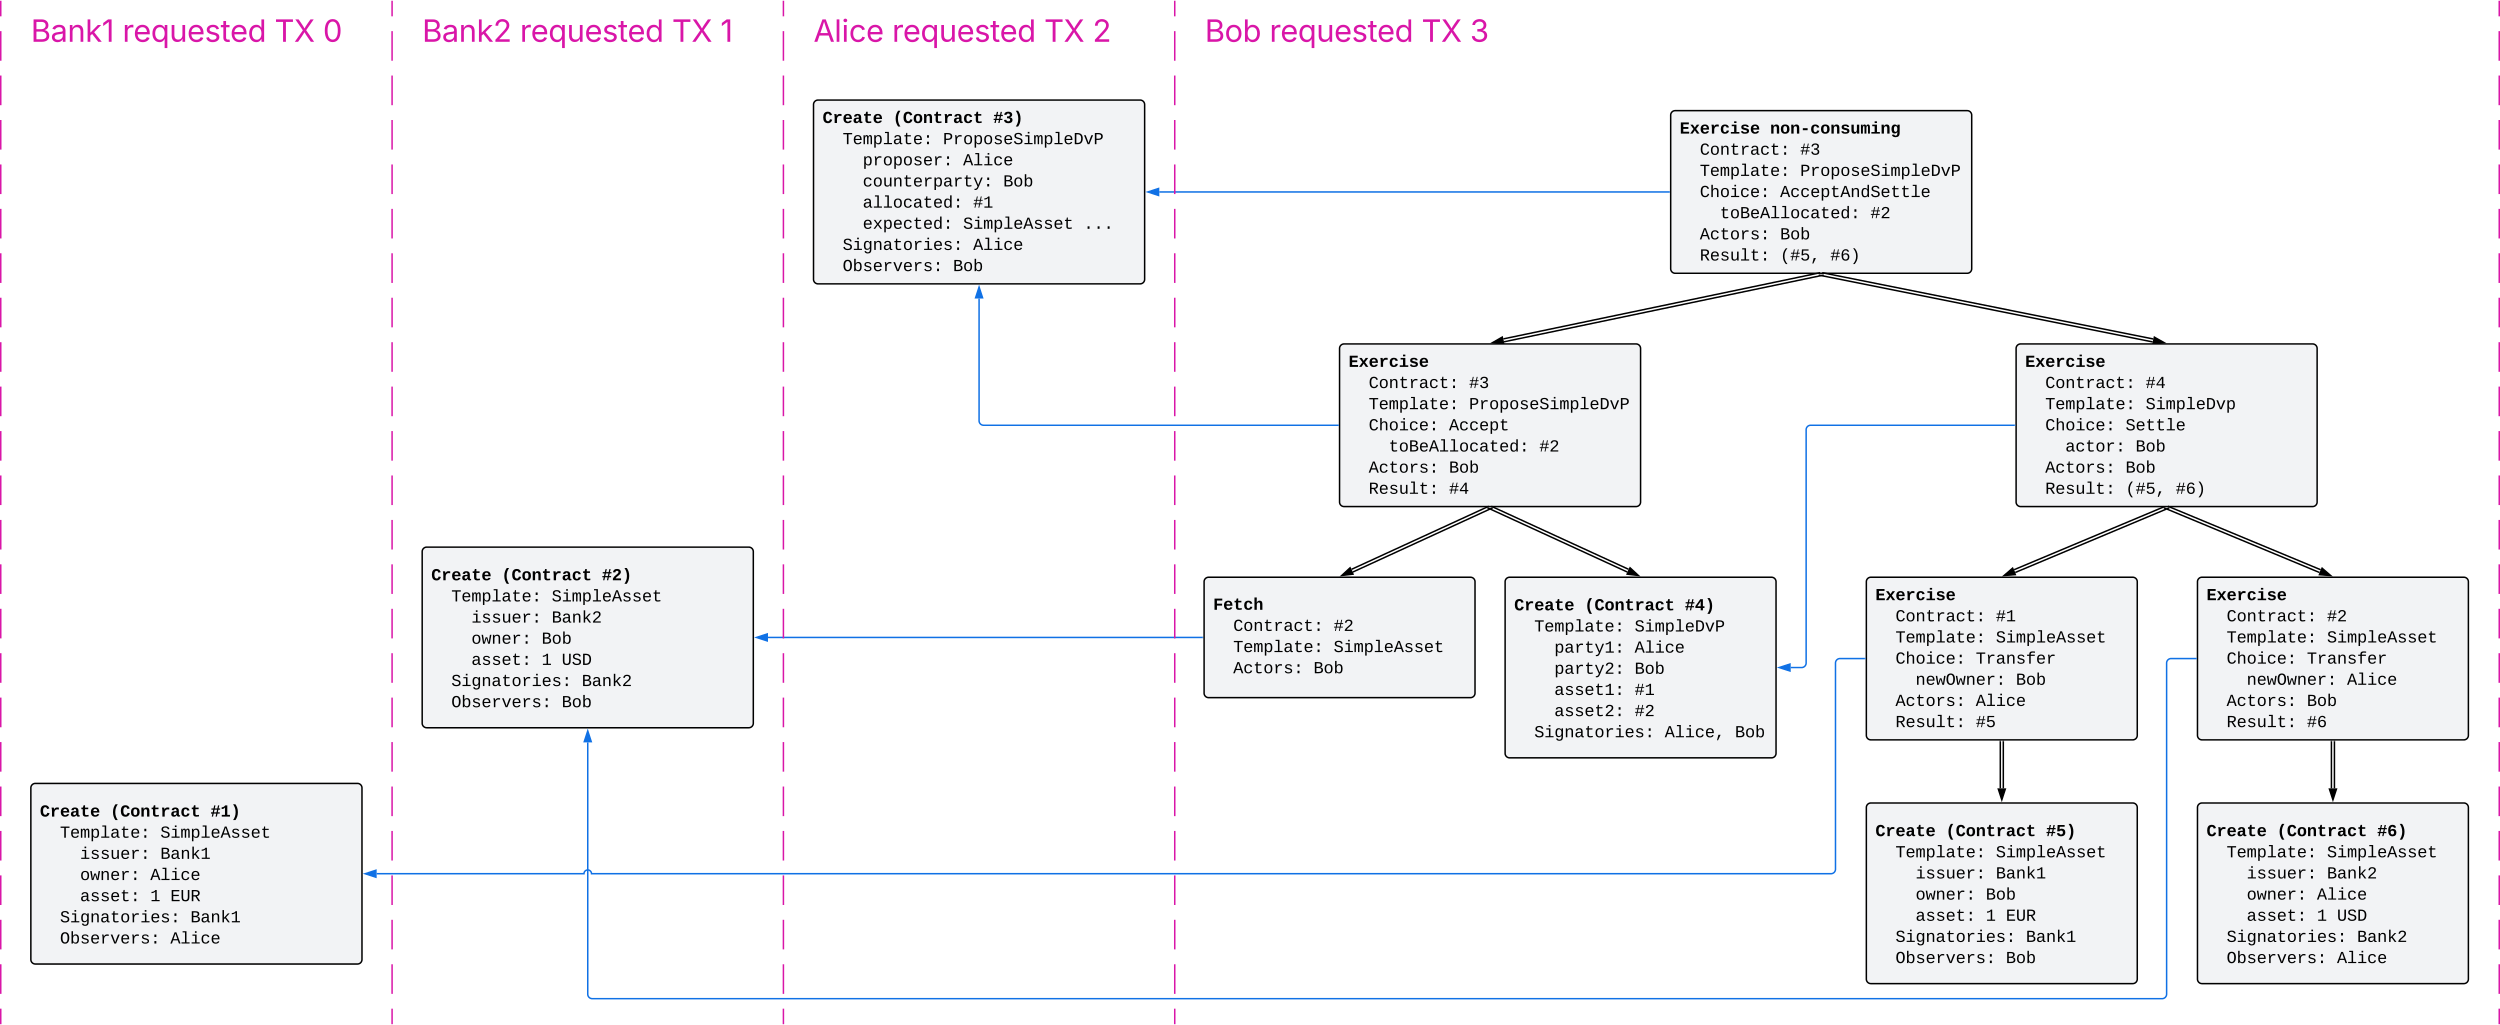 <svg xmlns="http://www.w3.org/2000/svg" xmlns:xlink="http://www.w3.org/1999/xlink" xmlns:lucid="lucid" width="3322" height="1362"><g transform="translate(761 -39)" lucid:page-tab-id="0_0"><path d="M-1000 0h4000v1500h-4000z" fill="#fff"/><path d="M-200 772.03a6 6 0 0 1 6-6h428a6 6 0 0 1 6 6v228a6 6 0 0 1-6 6h-428a6 6 0 0 1-6-6z" stroke="#000" stroke-width="2" fill="#f2f3f5"/><use xlink:href="#a" transform="matrix(1,0,0,1,-188,778.028) translate(0 32.063)"/><use xlink:href="#b" transform="matrix(1,0,0,1,-188,778.028) translate(93.349 32.063)"/><use xlink:href="#c" transform="matrix(1,0,0,1,-188,778.028) translate(226.704 32.063)"/><use xlink:href="#d" transform="matrix(1,0,0,1,-188,778.028) translate(0 60.177)"/><use xlink:href="#e" transform="matrix(1,0,0,1,-188,778.028) translate(26.671 60.177)"/><use xlink:href="#f" transform="matrix(1,0,0,1,-188,778.028) translate(160.026 60.177)"/><use xlink:href="#g" transform="matrix(1,0,0,1,-188,778.028) translate(0 88.289)"/><use xlink:href="#h" transform="matrix(1,0,0,1,-188,778.028) translate(53.342 88.289)"/><use xlink:href="#i" transform="matrix(1,0,0,1,-188,778.028) translate(160.026 88.289)"/><use xlink:href="#g" transform="matrix(1,0,0,1,-188,778.028) translate(0 116.401)"/><use xlink:href="#j" transform="matrix(1,0,0,1,-188,778.028) translate(53.342 116.401)"/><use xlink:href="#k" transform="matrix(1,0,0,1,-188,778.028) translate(146.691 116.401)"/><use xlink:href="#g" transform="matrix(1,0,0,1,-188,778.028) translate(0 144.513)"/><use xlink:href="#l" transform="matrix(1,0,0,1,-188,778.028) translate(53.342 144.513)"/><use xlink:href="#m" transform="matrix(1,0,0,1,-188,778.028) translate(146.691 144.513)"/><use xlink:href="#n" transform="matrix(1,0,0,1,-188,778.028) translate(173.362 144.513)"/><use xlink:href="#d" transform="matrix(1,0,0,1,-188,778.028) translate(0 172.625)"/><use xlink:href="#o" transform="matrix(1,0,0,1,-188,778.028) translate(26.671 172.625)"/><use xlink:href="#i" transform="matrix(1,0,0,1,-188,778.028) translate(200.033 172.625)"/><use xlink:href="#d" transform="matrix(1,0,0,1,-188,778.028) translate(0 200.737)"/><use xlink:href="#p" transform="matrix(1,0,0,1,-188,778.028) translate(26.671 200.737)"/><use xlink:href="#q" transform="matrix(1,0,0,1,-188,778.028) translate(173.362 200.737)"/><path d="M320 177.97a6 6 0 0 1 6-6h428a6 6 0 0 1 6 6V410.2a6 6 0 0 1-6 6H326a6 6 0 0 1-6-6z" stroke="#000" stroke-width="2" fill="#f2f3f5"/><use xlink:href="#a" transform="matrix(1,0,0,1,332,183.972) translate(0 18.5)"/><use xlink:href="#b" transform="matrix(1,0,0,1,332,183.972) translate(93.349 18.5)"/><use xlink:href="#r" transform="matrix(1,0,0,1,332,183.972) translate(226.704 18.5)"/><use xlink:href="#d" transform="matrix(1,0,0,1,332,183.972) translate(0 46.615)"/><use xlink:href="#e" transform="matrix(1,0,0,1,332,183.972) translate(26.671 46.615)"/><use xlink:href="#s" transform="matrix(1,0,0,1,332,183.972) translate(160.026 46.615)"/><use xlink:href="#g" transform="matrix(1,0,0,1,332,183.972) translate(0 74.727)"/><use xlink:href="#t" transform="matrix(1,0,0,1,332,183.972) translate(53.342 74.727)"/><use xlink:href="#u" transform="matrix(1,0,0,1,332,183.972) translate(186.697 74.727)"/><use xlink:href="#g" transform="matrix(1,0,0,1,332,183.972) translate(0 102.839)"/><use xlink:href="#v" transform="matrix(1,0,0,1,332,183.972) translate(53.342 102.839)"/><use xlink:href="#k" transform="matrix(1,0,0,1,332,183.972) translate(240.039 102.839)"/><use xlink:href="#g" transform="matrix(1,0,0,1,332,183.972) translate(0 130.951)"/><use xlink:href="#w" transform="matrix(1,0,0,1,332,183.972) translate(53.342 130.951)"/><use xlink:href="#x" transform="matrix(1,0,0,1,332,183.972) translate(200.033 130.951)"/><use xlink:href="#g" transform="matrix(1,0,0,1,332,183.972) translate(0 159.062)"/><use xlink:href="#y" transform="matrix(1,0,0,1,332,183.972) translate(53.342 159.062)"/><use xlink:href="#z" transform="matrix(1,0,0,1,332,183.972) translate(186.697 159.062)"/><use xlink:href="#A" transform="matrix(1,0,0,1,332,183.972) translate(346.723 159.062)"/><use xlink:href="#d" transform="matrix(1,0,0,1,332,183.972) translate(0 187.174)"/><use xlink:href="#o" transform="matrix(1,0,0,1,332,183.972) translate(26.671 187.174)"/><use xlink:href="#u" transform="matrix(1,0,0,1,332,183.972) translate(200.033 187.174)"/><use xlink:href="#d" transform="matrix(1,0,0,1,332,183.972) translate(0 215.286)"/><use xlink:href="#p" transform="matrix(1,0,0,1,332,183.972) translate(26.671 215.286)"/><use xlink:href="#q" transform="matrix(1,0,0,1,332,183.972) translate(173.362 215.286)"/><path d="M1459 192.03a6 6 0 0 1 6-6h388a6 6 0 0 1 6 6v204.1a6 6 0 0 1-6 6h-388a6 6 0 0 1-6-6z" stroke="#000" stroke-width="2" fill="#f2f3f5"/><use xlink:href="#B" transform="matrix(1,0,0,1,1471,198.028) translate(0 18.5)"/><use xlink:href="#C" transform="matrix(1,0,0,1,1471,198.028) translate(120.02 18.5)"/><use xlink:href="#d" transform="matrix(1,0,0,1,1471,198.028) translate(0 46.615)"/><use xlink:href="#D" transform="matrix(1,0,0,1,1471,198.028) translate(26.671 46.615)"/><use xlink:href="#E" transform="matrix(1,0,0,1,1471,198.028) translate(160.026 46.615)"/><use xlink:href="#d" transform="matrix(1,0,0,1,1471,198.028) translate(0 74.727)"/><use xlink:href="#e" transform="matrix(1,0,0,1,1471,198.028) translate(26.671 74.727)"/><use xlink:href="#s" transform="matrix(1,0,0,1,1471,198.028) translate(160.026 74.727)"/><use xlink:href="#d" transform="matrix(1,0,0,1,1471,198.028) translate(0 102.839)"/><use xlink:href="#F" transform="matrix(1,0,0,1,1471,198.028) translate(26.671 102.839)"/><use xlink:href="#G" transform="matrix(1,0,0,1,1471,198.028) translate(133.355 102.839)"/><use xlink:href="#g" transform="matrix(1,0,0,1,1471,198.028) translate(0 130.951)"/><use xlink:href="#H" transform="matrix(1,0,0,1,1471,198.028) translate(53.342 130.951)"/><use xlink:href="#I" transform="matrix(1,0,0,1,1471,198.028) translate(253.375 130.951)"/><use xlink:href="#d" transform="matrix(1,0,0,1,1471,198.028) translate(0 159.062)"/><use xlink:href="#J" transform="matrix(1,0,0,1,1471,198.028) translate(26.671 159.062)"/><use xlink:href="#k" transform="matrix(1,0,0,1,1471,198.028) translate(133.355 159.062)"/><use xlink:href="#d" transform="matrix(1,0,0,1,1471,198.028) translate(0 187.174)"/><use xlink:href="#K" transform="matrix(1,0,0,1,1471,198.028) translate(26.671 187.174)"/><use xlink:href="#L" transform="matrix(1,0,0,1,1471,198.028) translate(133.355 187.174)"/><use xlink:href="#M" transform="matrix(1,0,0,1,1471,198.028) translate(200.033 187.174)"/><path d="M1658.43 405.3l-420.9 87.9M1657.6 401.4l-420.9 87.9" stroke="#000" stroke-width="2" fill="none"/><path d="M1662.55 405.44l-3.95.82-.4-1.9 3.95-.83z" stroke="#000" stroke-width=".05"/><path stroke="#000" stroke-width=".05"/><path d="M1222.17 494.37l13-7.46 1.9 9.1z" stroke="#000" stroke-width="2"/><path d="M1660.37 401.38l439.88 88.06M1659.6 405.3l439.87 88.06" stroke="#000" stroke-width="2" fill="none"/><path stroke="#000" stroke-width=".05"/><path d="M1659.8 404.35l-.38 1.9-3.95-.78.4-1.9z" stroke="#000" stroke-width=".05"/><path d="M2114.83 494.4l-14.9 1.74 1.82-9.1z" stroke="#000" stroke-width="2"/><path d="M1457 294.08H779.5" stroke="#1071e5" stroke-width="2" fill="none"/><path d="M1458 295.06h-1.03v-1.95h1.03z" stroke="#1071e5" stroke-width=".05" fill="#1071e5"/><path d="M764.24 294.08l14.26-4.63v9.27z" stroke="#1071e5" stroke-width="2" fill="#1071e5"/><path d="M837 886.03H259.5" stroke="#1071e5" stroke-width="2" fill="none"/><path d="M838 887h-1.03v-1.95H838z" stroke="#1071e5" stroke-width=".05" fill="#1071e5"/><path d="M244.24 886.03l14.26-4.64v9.26z" stroke="#1071e5" stroke-width="2" fill="#1071e5"/><path d="M1019 502.03a6 6 0 0 1 6-6h388a6 6 0 0 1 6 6v204.1a6 6 0 0 1-6 6h-388a6 6 0 0 1-6-6z" stroke="#000" stroke-width="2" fill="#f2f3f5"/><use xlink:href="#N" transform="matrix(1,0,0,1,1031,508.028) translate(0 18.5)"/><use xlink:href="#d" transform="matrix(1,0,0,1,1031,508.028) translate(0 46.615)"/><use xlink:href="#D" transform="matrix(1,0,0,1,1031,508.028) translate(26.671 46.615)"/><use xlink:href="#E" transform="matrix(1,0,0,1,1031,508.028) translate(160.026 46.615)"/><use xlink:href="#d" transform="matrix(1,0,0,1,1031,508.028) translate(0 74.727)"/><use xlink:href="#e" transform="matrix(1,0,0,1,1031,508.028) translate(26.671 74.727)"/><use xlink:href="#s" transform="matrix(1,0,0,1,1031,508.028) translate(160.026 74.727)"/><use xlink:href="#d" transform="matrix(1,0,0,1,1031,508.028) translate(0 102.839)"/><use xlink:href="#F" transform="matrix(1,0,0,1,1031,508.028) translate(26.671 102.839)"/><use xlink:href="#O" transform="matrix(1,0,0,1,1031,508.028) translate(133.355 102.839)"/><use xlink:href="#g" transform="matrix(1,0,0,1,1031,508.028) translate(0 130.951)"/><use xlink:href="#H" transform="matrix(1,0,0,1,1031,508.028) translate(53.342 130.951)"/><use xlink:href="#I" transform="matrix(1,0,0,1,1031,508.028) translate(253.375 130.951)"/><use xlink:href="#d" transform="matrix(1,0,0,1,1031,508.028) translate(0 159.062)"/><use xlink:href="#J" transform="matrix(1,0,0,1,1031,508.028) translate(26.671 159.062)"/><use xlink:href="#k" transform="matrix(1,0,0,1,1031,508.028) translate(133.355 159.062)"/><use xlink:href="#d" transform="matrix(1,0,0,1,1031,508.028) translate(0 187.174)"/><use xlink:href="#K" transform="matrix(1,0,0,1,1031,508.028) translate(26.671 187.174)"/><use xlink:href="#P" transform="matrix(1,0,0,1,1031,508.028) translate(133.355 187.174)"/><path d="M1218.93 715.37l-182.28 83.75M1217.26 711.74l-182.28 83.75" stroke="#000" stroke-width="2" fill="none"/><path d="M1222.97 714.6l-3.66 1.67-.8-1.77 2.95-1.36h.85z" stroke="#000" stroke-width=".05"/><path stroke="#000" stroke-width=".05"/><path d="M1021.94 803.68l11.03-10.17 3.87 8.43z" stroke="#000" stroke-width="2"/><path d="M1220.74 711.74l182.28 83.75M1219.07 715.37l182.28 83.75" stroke="#000" stroke-width="2" fill="none"/><path stroke="#000" stroke-width=".05"/><path d="M1219.5 714.5l-.8 1.77-3.67-1.68.67-1.46h.85z" stroke="#000" stroke-width=".05"/><path d="M1416.06 803.68l-14.9-1.75 3.87-8.42z" stroke="#000" stroke-width="2"/><path d="M1719 812.03a6 6 0 0 1 6-6h348a6 6 0 0 1 6 6v204.1a6 6 0 0 1-6 6h-348a6 6 0 0 1-6-6z" stroke="#000" stroke-width="2" fill="#f2f3f5"/><g><use xlink:href="#N" transform="matrix(1,0,0,1,1731,818.028) translate(0 18.5)"/><use xlink:href="#d" transform="matrix(1,0,0,1,1731,818.028) translate(0 46.615)"/><use xlink:href="#D" transform="matrix(1,0,0,1,1731,818.028) translate(26.671 46.615)"/><use xlink:href="#x" transform="matrix(1,0,0,1,1731,818.028) translate(160.026 46.615)"/><use xlink:href="#d" transform="matrix(1,0,0,1,1731,818.028) translate(0 74.727)"/><use xlink:href="#e" transform="matrix(1,0,0,1,1731,818.028) translate(26.671 74.727)"/><use xlink:href="#f" transform="matrix(1,0,0,1,1731,818.028) translate(160.026 74.727)"/><use xlink:href="#d" transform="matrix(1,0,0,1,1731,818.028) translate(0 102.839)"/><use xlink:href="#F" transform="matrix(1,0,0,1,1731,818.028) translate(26.671 102.839)"/><use xlink:href="#Q" transform="matrix(1,0,0,1,1731,818.028) translate(133.355 102.839)"/><use xlink:href="#g" transform="matrix(1,0,0,1,1731,818.028) translate(0 130.951)"/><use xlink:href="#R" transform="matrix(1,0,0,1,1731,818.028) translate(53.342 130.951)"/><use xlink:href="#k" transform="matrix(1,0,0,1,1731,818.028) translate(186.697 130.951)"/><use xlink:href="#d" transform="matrix(1,0,0,1,1731,818.028) translate(0 159.062)"/><use xlink:href="#J" transform="matrix(1,0,0,1,1731,818.028) translate(26.671 159.062)"/><use xlink:href="#u" transform="matrix(1,0,0,1,1731,818.028) translate(133.355 159.062)"/><use xlink:href="#d" transform="matrix(1,0,0,1,1731,818.028) translate(0 187.174)"/><use xlink:href="#K" transform="matrix(1,0,0,1,1731,818.028) translate(26.671 187.174)"/><use xlink:href="#S" transform="matrix(1,0,0,1,1731,818.028) translate(133.355 187.174)"/></g><path d="M2117.85 715.37l-201 84.34M2116.3 711.68l-201 84.35" stroke="#000" stroke-width="2" fill="none"/><path d="M2121.92 714.72l-3.72 1.56-.75-1.8 3.2-1.34h.6z" stroke="#000" stroke-width=".05"/><path stroke="#000" stroke-width=".05"/><path d="M1901.98 803.78l11.37-9.8 3.58 8.55z" stroke="#000" stroke-width="2"/><path d="M1017 604.08H546a6 6 0 0 1-6-6V435.7" stroke="#1071e5" stroke-width="2" fill="none"/><path d="M1018 605.06h-1.03v-1.95h1.03z" stroke="#1071e5" stroke-width=".05" fill="#1071e5"/><path d="M540 420.43l4.63 14.27h-9.26z" stroke="#1071e5" stroke-width="2" fill="#1071e5"/><path d="M1918 502.03a6 6 0 0 1 6-6h388a6 6 0 0 1 6 6v204.1a6 6 0 0 1-6 6h-388a6 6 0 0 1-6-6z" stroke="#000" stroke-width="2" fill="#f2f3f5"/><g><use xlink:href="#N" transform="matrix(1,0,0,1,1930,508.028) translate(0 18.5)"/><use xlink:href="#d" transform="matrix(1,0,0,1,1930,508.028) translate(0 46.615)"/><use xlink:href="#D" transform="matrix(1,0,0,1,1930,508.028) translate(26.671 46.615)"/><use xlink:href="#T" transform="matrix(1,0,0,1,1930,508.028) translate(160.026 46.615)"/><use xlink:href="#d" transform="matrix(1,0,0,1,1930,508.028) translate(0 74.727)"/><use xlink:href="#e" transform="matrix(1,0,0,1,1930,508.028) translate(26.671 74.727)"/><use xlink:href="#U" transform="matrix(1,0,0,1,1930,508.028) translate(160.026 74.727)"/><use xlink:href="#d" transform="matrix(1,0,0,1,1930,508.028) translate(0 102.839)"/><use xlink:href="#F" transform="matrix(1,0,0,1,1930,508.028) translate(26.671 102.839)"/><use xlink:href="#V" transform="matrix(1,0,0,1,1930,508.028) translate(133.355 102.839)"/><use xlink:href="#g" transform="matrix(1,0,0,1,1930,508.028) translate(0 130.951)"/><use xlink:href="#W" transform="matrix(1,0,0,1,1930,508.028) translate(53.342 130.951)"/><use xlink:href="#k" transform="matrix(1,0,0,1,1930,508.028) translate(146.691 130.951)"/><use xlink:href="#d" transform="matrix(1,0,0,1,1930,508.028) translate(0 159.062)"/><use xlink:href="#J" transform="matrix(1,0,0,1,1930,508.028) translate(26.671 159.062)"/><use xlink:href="#k" transform="matrix(1,0,0,1,1930,508.028) translate(133.355 159.062)"/><use xlink:href="#d" transform="matrix(1,0,0,1,1930,508.028) translate(0 187.174)"/><use xlink:href="#K" transform="matrix(1,0,0,1,1930,508.028) translate(26.671 187.174)"/><use xlink:href="#L" transform="matrix(1,0,0,1,1930,508.028) translate(133.355 187.174)"/><use xlink:href="#M" transform="matrix(1,0,0,1,1930,508.028) translate(200.033 187.174)"/></g><path d="M2119.7 711.68l202.98 84.4M2118.16 715.37l203 84.4" stroke="#000" stroke-width="2" fill="none"/><path stroke="#000" stroke-width=".05"/><path d="M2118.55 714.48l-.75 1.8-3.7-1.54.65-1.6h.58z" stroke="#000" stroke-width=".05"/><path d="M2336 803.8l-14.94-1.2 3.56-8.57z" stroke="#000" stroke-width="2"/><path d="M2159 812.03a6 6 0 0 1 6-6h348a6 6 0 0 1 6 6v204.1a6 6 0 0 1-6 6h-348a6 6 0 0 1-6-6z" stroke="#000" stroke-width="2" fill="#f2f3f5"/><g><use xlink:href="#N" transform="matrix(1,0,0,1,2171,818.028) translate(0 18.5)"/><use xlink:href="#d" transform="matrix(1,0,0,1,2171,818.028) translate(0 46.615)"/><use xlink:href="#D" transform="matrix(1,0,0,1,2171,818.028) translate(26.671 46.615)"/><use xlink:href="#X" transform="matrix(1,0,0,1,2171,818.028) translate(160.026 46.615)"/><use xlink:href="#d" transform="matrix(1,0,0,1,2171,818.028) translate(0 74.727)"/><use xlink:href="#e" transform="matrix(1,0,0,1,2171,818.028) translate(26.671 74.727)"/><use xlink:href="#f" transform="matrix(1,0,0,1,2171,818.028) translate(160.026 74.727)"/><use xlink:href="#d" transform="matrix(1,0,0,1,2171,818.028) translate(0 102.839)"/><use xlink:href="#F" transform="matrix(1,0,0,1,2171,818.028) translate(26.671 102.839)"/><use xlink:href="#Q" transform="matrix(1,0,0,1,2171,818.028) translate(133.355 102.839)"/><use xlink:href="#g" transform="matrix(1,0,0,1,2171,818.028) translate(0 130.951)"/><use xlink:href="#R" transform="matrix(1,0,0,1,2171,818.028) translate(53.342 130.951)"/><use xlink:href="#u" transform="matrix(1,0,0,1,2171,818.028) translate(186.697 130.951)"/><use xlink:href="#d" transform="matrix(1,0,0,1,2171,818.028) translate(0 159.062)"/><use xlink:href="#J" transform="matrix(1,0,0,1,2171,818.028) translate(26.671 159.062)"/><use xlink:href="#k" transform="matrix(1,0,0,1,2171,818.028) translate(133.355 159.062)"/><use xlink:href="#d" transform="matrix(1,0,0,1,2171,818.028) translate(0 187.174)"/><use xlink:href="#K" transform="matrix(1,0,0,1,2171,818.028) translate(26.671 187.174)"/><use xlink:href="#Y" transform="matrix(1,0,0,1,2171,818.028) translate(133.355 187.174)"/></g><path d="M1901 1024.14v62.4M1897 1024.14v62.4" stroke="#000" stroke-width="2" fill="none"/><path d="M1901.97 1024.16h-1.94v-1.02h1.94zM1897.97 1024.16h-1.94v-1.02h1.94z" stroke="#000" stroke-width=".05"/><path d="M1899 1101.8l-4.63-14.27h9.27z" stroke="#000" stroke-width="2"/><path d="M2159 1112.03a6 6 0 0 1 6-6h348a6 6 0 0 1 6 6v228a6 6 0 0 1-6 6h-348a6 6 0 0 1-6-6z" stroke="#000" stroke-width="2" fill="#f2f3f5"/><g><use xlink:href="#Z" transform="matrix(1,0,0,1,2171,1118.028) translate(0 32.063)"/><use xlink:href="#aa" transform="matrix(1,0,0,1,2171,1118.028) translate(93.349 32.063)"/><use xlink:href="#ab" transform="matrix(1,0,0,1,2171,1118.028) translate(226.704 32.063)"/><use xlink:href="#d" transform="matrix(1,0,0,1,2171,1118.028) translate(0 60.177)"/><use xlink:href="#e" transform="matrix(1,0,0,1,2171,1118.028) translate(26.671 60.177)"/><use xlink:href="#f" transform="matrix(1,0,0,1,2171,1118.028) translate(160.026 60.177)"/><use xlink:href="#g" transform="matrix(1,0,0,1,2171,1118.028) translate(0 88.289)"/><use xlink:href="#h" transform="matrix(1,0,0,1,2171,1118.028) translate(53.342 88.289)"/><use xlink:href="#i" transform="matrix(1,0,0,1,2171,1118.028) translate(160.026 88.289)"/><use xlink:href="#g" transform="matrix(1,0,0,1,2171,1118.028) translate(0 116.401)"/><use xlink:href="#j" transform="matrix(1,0,0,1,2171,1118.028) translate(53.342 116.401)"/><use xlink:href="#u" transform="matrix(1,0,0,1,2171,1118.028) translate(146.691 116.401)"/><use xlink:href="#g" transform="matrix(1,0,0,1,2171,1118.028) translate(0 144.513)"/><use xlink:href="#l" transform="matrix(1,0,0,1,2171,1118.028) translate(53.342 144.513)"/><use xlink:href="#m" transform="matrix(1,0,0,1,2171,1118.028) translate(146.691 144.513)"/><use xlink:href="#n" transform="matrix(1,0,0,1,2171,1118.028) translate(173.362 144.513)"/><use xlink:href="#d" transform="matrix(1,0,0,1,2171,1118.028) translate(0 172.625)"/><use xlink:href="#o" transform="matrix(1,0,0,1,2171,1118.028) translate(26.671 172.625)"/><use xlink:href="#i" transform="matrix(1,0,0,1,2171,1118.028) translate(200.033 172.625)"/><use xlink:href="#d" transform="matrix(1,0,0,1,2171,1118.028) translate(0 200.737)"/><use xlink:href="#p" transform="matrix(1,0,0,1,2171,1118.028) translate(26.671 200.737)"/><use xlink:href="#ac" transform="matrix(1,0,0,1,2171,1118.028) translate(173.362 200.737)"/></g><path d="M1618.5 926.03h14.5a6 6 0 0 0 6-6V610.08a6 6 0 0 1 6-6h271" stroke="#1071e5" stroke-width="2" fill="none"/><path d="M1603.24 926.03l14.26-4.64v9.26z" stroke="#1071e5" stroke-width="2" fill="#1071e5"/><path d="M1917 605.06h-1.03v-1.95h1.03z" stroke="#1071e5" stroke-width=".05" fill="#1071e5"/><path d="M20 1025.53v334.5a6 6 0 0 0 6 6h2086a6 6 0 0 0 6-6V920.08a6 6 0 0 1 6-6h33" stroke="#1071e5" stroke-width="2" fill="none"/><path d="M20 1010.26l4.64 14.27h-9.28z" stroke="#1071e5" stroke-width="2" fill="#1071e5"/><path d="M2158 915.06h-1.03v-1.95h1.03z" stroke="#1071e5" stroke-width=".05" fill="#1071e5"/><path d="M1719 1112.03a6 6 0 0 1 6-6h348a6 6 0 0 1 6 6v228a6 6 0 0 1-6 6h-348a6 6 0 0 1-6-6z" stroke="#000" stroke-width="2" fill="#f2f3f5"/><g><use xlink:href="#Z" transform="matrix(1,0,0,1,1731,1118.028) translate(0 32.063)"/><use xlink:href="#aa" transform="matrix(1,0,0,1,1731,1118.028) translate(93.349 32.063)"/><use xlink:href="#ad" transform="matrix(1,0,0,1,1731,1118.028) translate(226.704 32.063)"/><use xlink:href="#d" transform="matrix(1,0,0,1,1731,1118.028) translate(0 60.177)"/><use xlink:href="#e" transform="matrix(1,0,0,1,1731,1118.028) translate(26.671 60.177)"/><use xlink:href="#f" transform="matrix(1,0,0,1,1731,1118.028) translate(160.026 60.177)"/><use xlink:href="#g" transform="matrix(1,0,0,1,1731,1118.028) translate(0 88.289)"/><use xlink:href="#h" transform="matrix(1,0,0,1,1731,1118.028) translate(53.342 88.289)"/><use xlink:href="#ae" transform="matrix(1,0,0,1,1731,1118.028) translate(160.026 88.289)"/><use xlink:href="#g" transform="matrix(1,0,0,1,1731,1118.028) translate(0 116.401)"/><use xlink:href="#j" transform="matrix(1,0,0,1,1731,1118.028) translate(53.342 116.401)"/><use xlink:href="#k" transform="matrix(1,0,0,1,1731,1118.028) translate(146.691 116.401)"/><use xlink:href="#g" transform="matrix(1,0,0,1,1731,1118.028) translate(0 144.513)"/><use xlink:href="#l" transform="matrix(1,0,0,1,1731,1118.028) translate(53.342 144.513)"/><use xlink:href="#m" transform="matrix(1,0,0,1,1731,1118.028) translate(146.691 144.513)"/><use xlink:href="#af" transform="matrix(1,0,0,1,1731,1118.028) translate(173.362 144.513)"/><use xlink:href="#d" transform="matrix(1,0,0,1,1731,1118.028) translate(0 172.625)"/><use xlink:href="#o" transform="matrix(1,0,0,1,1731,1118.028) translate(26.671 172.625)"/><use xlink:href="#ae" transform="matrix(1,0,0,1,1731,1118.028) translate(200.033 172.625)"/><use xlink:href="#d" transform="matrix(1,0,0,1,1731,1118.028) translate(0 200.737)"/><use xlink:href="#p" transform="matrix(1,0,0,1,1731,1118.028) translate(26.671 200.737)"/><use xlink:href="#q" transform="matrix(1,0,0,1,1731,1118.028) translate(173.362 200.737)"/></g><path d="M2341 1024.14v62.4M2337 1024.14v62.4" stroke="#000" stroke-width="2" fill="none"/><path d="M2341.97 1024.16h-1.94v-1.02h1.94zM2337.97 1024.16h-1.94v-1.02h1.94z" stroke="#000" stroke-width=".05"/><path d="M2339 1101.8l-4.64-14.27h9.28z" stroke="#000" stroke-width="2"/><path d="M1717 914.08h-33a6 6 0 0 0-6 6V1194a6 6 0 0 1-6 6H25c0-2.76-2.24-5-5-5s-5 2.24-5 5h-275.5" stroke="#1071e5" stroke-width="2" fill="none"/><path d="M1718 915.06h-1.03v-1.95h1.03z" stroke="#1071e5" stroke-width=".05" fill="#1071e5"/><path d="M-275.76 1200l14.26-4.63v9.27z" stroke="#1071e5" stroke-width="2" fill="#1071e5"/><path d="M839 812.03a6 6 0 0 1 6-6h348a6 6 0 0 1 6 6v148a6 6 0 0 1-6 6H845a6 6 0 0 1-6-6z" stroke="#000" stroke-width="2" fill="#f2f3f5"/><g><use xlink:href="#ag" transform="matrix(1,0,0,1,851,818.028) translate(0 31.25)"/><use xlink:href="#d" transform="matrix(1,0,0,1,851,818.028) translate(0 59.365)"/><use xlink:href="#D" transform="matrix(1,0,0,1,851,818.028) translate(26.671 59.365)"/><use xlink:href="#X" transform="matrix(1,0,0,1,851,818.028) translate(160.026 59.365)"/><use xlink:href="#d" transform="matrix(1,0,0,1,851,818.028) translate(0 87.477)"/><use xlink:href="#e" transform="matrix(1,0,0,1,851,818.028) translate(26.671 87.477)"/><use xlink:href="#f" transform="matrix(1,0,0,1,851,818.028) translate(160.026 87.477)"/><use xlink:href="#d" transform="matrix(1,0,0,1,851,818.028) translate(0 115.589)"/><use xlink:href="#J" transform="matrix(1,0,0,1,851,818.028) translate(26.671 115.589)"/><use xlink:href="#q" transform="matrix(1,0,0,1,851,818.028) translate(133.355 115.589)"/></g><path d="M-720 1086a6 6 0 0 1 6-6h428a6 6 0 0 1 6 6v228a6 6 0 0 1-6 6h-428a6 6 0 0 1-6-6z" stroke="#000" stroke-width="2" fill="#f2f3f5"/><g><use xlink:href="#a" transform="matrix(1,0,0,1,-708,1092) translate(0 32.063)"/><use xlink:href="#b" transform="matrix(1,0,0,1,-708,1092) translate(93.349 32.063)"/><use xlink:href="#ah" transform="matrix(1,0,0,1,-708,1092) translate(226.704 32.063)"/><use xlink:href="#d" transform="matrix(1,0,0,1,-708,1092) translate(0 60.177)"/><use xlink:href="#e" transform="matrix(1,0,0,1,-708,1092) translate(26.671 60.177)"/><use xlink:href="#f" transform="matrix(1,0,0,1,-708,1092) translate(160.026 60.177)"/><use xlink:href="#g" transform="matrix(1,0,0,1,-708,1092) translate(0 88.289)"/><use xlink:href="#h" transform="matrix(1,0,0,1,-708,1092) translate(53.342 88.289)"/><use xlink:href="#ae" transform="matrix(1,0,0,1,-708,1092) translate(160.026 88.289)"/><use xlink:href="#g" transform="matrix(1,0,0,1,-708,1092) translate(0 116.401)"/><use xlink:href="#j" transform="matrix(1,0,0,1,-708,1092) translate(53.342 116.401)"/><use xlink:href="#u" transform="matrix(1,0,0,1,-708,1092) translate(146.691 116.401)"/><use xlink:href="#g" transform="matrix(1,0,0,1,-708,1092) translate(0 144.513)"/><use xlink:href="#l" transform="matrix(1,0,0,1,-708,1092) translate(53.342 144.513)"/><use xlink:href="#m" transform="matrix(1,0,0,1,-708,1092) translate(146.691 144.513)"/><use xlink:href="#af" transform="matrix(1,0,0,1,-708,1092) translate(173.362 144.513)"/><use xlink:href="#d" transform="matrix(1,0,0,1,-708,1092) translate(0 172.625)"/><use xlink:href="#o" transform="matrix(1,0,0,1,-708,1092) translate(26.671 172.625)"/><use xlink:href="#ae" transform="matrix(1,0,0,1,-708,1092) translate(200.033 172.625)"/><use xlink:href="#d" transform="matrix(1,0,0,1,-708,1092) translate(0 200.737)"/><use xlink:href="#p" transform="matrix(1,0,0,1,-708,1092) translate(26.671 200.737)"/><use xlink:href="#ac" transform="matrix(1,0,0,1,-708,1092) translate(173.362 200.737)"/></g><path d="M1239 812.03a6 6 0 0 1 6-6h348a6 6 0 0 1 6 6v228a6 6 0 0 1-6 6h-348a6 6 0 0 1-6-6z" stroke="#000" stroke-width="2" fill="#f2f3f5"/><g><use xlink:href="#Z" transform="matrix(1,0,0,1,1251,818.028) translate(0 32)"/><use xlink:href="#aa" transform="matrix(1,0,0,1,1251,818.028) translate(93.349 32)"/><use xlink:href="#ai" transform="matrix(1,0,0,1,1251,818.028) translate(226.704 32)"/><use xlink:href="#d" transform="matrix(1,0,0,1,1251,818.028) translate(0 60.115)"/><use xlink:href="#e" transform="matrix(1,0,0,1,1251,818.028) translate(26.671 60.115)"/><use xlink:href="#aj" transform="matrix(1,0,0,1,1251,818.028) translate(160.026 60.115)"/><use xlink:href="#g" transform="matrix(1,0,0,1,1251,818.028) translate(0 88.227)"/><use xlink:href="#ak" transform="matrix(1,0,0,1,1251,818.028) translate(53.342 88.227)"/><use xlink:href="#u" transform="matrix(1,0,0,1,1251,818.028) translate(160.026 88.227)"/><use xlink:href="#g" transform="matrix(1,0,0,1,1251,818.028) translate(0 116.339)"/><use xlink:href="#al" transform="matrix(1,0,0,1,1251,818.028) translate(53.342 116.339)"/><use xlink:href="#k" transform="matrix(1,0,0,1,1251,818.028) translate(160.026 116.339)"/><use xlink:href="#g" transform="matrix(1,0,0,1,1251,818.028) translate(0 144.451)"/><use xlink:href="#am" transform="matrix(1,0,0,1,1251,818.028) translate(53.342 144.451)"/><use xlink:href="#x" transform="matrix(1,0,0,1,1251,818.028) translate(160.026 144.451)"/><use xlink:href="#g" transform="matrix(1,0,0,1,1251,818.028) translate(0 172.562)"/><use xlink:href="#an" transform="matrix(1,0,0,1,1251,818.028) translate(53.342 172.562)"/><use xlink:href="#X" transform="matrix(1,0,0,1,1251,818.028) translate(160.026 172.562)"/><use xlink:href="#d" transform="matrix(1,0,0,1,1251,818.028) translate(0 200.674)"/><use xlink:href="#o" transform="matrix(1,0,0,1,1251,818.028) translate(26.671 200.674)"/><use xlink:href="#ao" transform="matrix(1,0,0,1,1251,818.028) translate(200.033 200.674)"/><use xlink:href="#q" transform="matrix(1,0,0,1,1251,818.028) translate(293.381 200.674)"/></g><path d="M800 41v19.68m0 19.68v39.36m0 19.7v39.35m0 19.68v39.36m0 19.7v39.36m0 19.68v39.36m0 19.68v39.36m0 19.68V474m0 19.67v39.36m0 19.68v39.37m0 19.68v39.37m0 19.68v39.36m0 19.68v39.36m0 19.68v39.37m0 19.68v39.36m0 19.67v39.36m0 19.68v39.38m0 19.68v39.36m0 19.68v39.36m0 19.68v39.37m0 19.7v39.35m0 19.68v39.36m0 19.68v39.36m0 19.68V1399M800 41.03V40M800 1398.97v1.03M280 41v19.68m0 19.68v39.36m0 19.7v39.35m0 19.68v39.36m0 19.7v39.36m0 19.68v39.36m0 19.68v39.36m0 19.68V474m0 19.67v39.36m0 19.68v39.37m0 19.68v39.37m0 19.68v39.36m0 19.68v39.36m0 19.68v39.37m0 19.68v39.36m0 19.67v39.36m0 19.68v39.38m0 19.68v39.36m0 19.68v39.36m0 19.68v39.37m0 19.7v39.35m0 19.68v39.36m0 19.68v39.36m0 19.68V1399M280 41.03V40M280 1398.97v1.03" stroke="#d916a8" stroke-width="2" fill="none"/><path d="M320 46a6 6 0 0 1 6-6h428a6 6 0 0 1 6 6v68a6 6 0 0 1-6 6H326a6 6 0 0 1-6-6z" fill="none"/><g><use xlink:href="#ap" transform="matrix(1,0,0,1,320,40) translate(0 54.551)"/><use xlink:href="#aq" transform="matrix(1,0,0,1,320,40) translate(104.395 54.551)"/><use xlink:href="#ar" transform="matrix(1,0,0,1,320,40) translate(306.445 54.551)"/><use xlink:href="#as" transform="matrix(1,0,0,1,320,40) translate(370.801 54.551)"/></g><path d="M840 46a6 6 0 0 1 6-6h508a6 6 0 0 1 6 6v68a6 6 0 0 1-6 6H846a6 6 0 0 1-6-6z" fill="none"/><g><use xlink:href="#at" transform="matrix(1,0,0,1,840,40) translate(0 54.551)"/><use xlink:href="#aq" transform="matrix(1,0,0,1,840,40) translate(85.898 54.551)"/><use xlink:href="#ar" transform="matrix(1,0,0,1,840,40) translate(287.949 54.551)"/><use xlink:href="#au" transform="matrix(1,0,0,1,840,40) translate(352.305 54.551)"/></g><path d="M-240 41v19.68m0 19.68v39.36m0 19.7v39.35m0 19.68v39.36m0 19.7v39.36m0 19.68v39.36m0 19.68v39.36m0 19.68V474m0 19.67v39.36m0 19.68v39.37m0 19.68v39.37m0 19.68v39.36m0 19.68v39.36m0 19.68v39.37m0 19.68v39.36m0 19.67v39.36m0 19.68v39.38m0 19.68v39.36m0 19.68v39.36m0 19.68v39.37m0 19.7v39.35m0 19.68v39.36m0 19.68v39.36m0 19.68V1399M-240 41.03V40M-240 1398.97v1.03M-760 41v19.68m0 19.68v39.36m0 19.7v39.35m0 19.68v39.36m0 19.7v39.36m0 19.68v39.36m0 19.68v39.36m0 19.68V474m0 19.67v39.36m0 19.68v39.37m0 19.68v39.37m0 19.68v39.36m0 19.68v39.36m0 19.68v39.37m0 19.68v39.36m0 19.67v39.36m0 19.68v39.38m0 19.68v39.36m0 19.68v39.36m0 19.68v39.37m0 19.7v39.35m0 19.68v39.36m0 19.68v39.36m0 19.68V1399M-760 41.03V40M-760 1398.97v1.03M2560 41v19.68m0 19.68v39.36m0 19.7v39.35m0 19.68v39.36m0 19.7v39.36m0 19.68v39.36m0 19.68v39.36m0 19.68V474m0 19.67v39.36m0 19.68v39.37m0 19.68v39.37m0 19.68v39.36m0 19.68v39.36m0 19.68v39.37m0 19.68v39.36m0 19.67v39.36m0 19.68v39.38m0 19.68v39.36m0 19.68v39.36m0 19.68v39.37m0 19.7v39.35m0 19.68v39.36m0 19.68v39.36m0 19.68V1399M2560 41.03V40M2560 1398.97v1.03" stroke="#d916a8" stroke-width="2" fill="none"/><path d="M-200 46a6 6 0 0 1 6-6h428a6 6 0 0 1 6 6v68a6 6 0 0 1-6 6h-428a6 6 0 0 1-6-6z" fill="none"/><g><use xlink:href="#av" transform="matrix(1,0,0,1,-200,40) translate(0 54.551)"/><use xlink:href="#aq" transform="matrix(1,0,0,1,-200,40) translate(129.863 54.551)"/><use xlink:href="#ar" transform="matrix(1,0,0,1,-200,40) translate(331.914 54.551)"/><use xlink:href="#aw" transform="matrix(1,0,0,1,-200,40) translate(396.27 54.551)"/></g><path d="M-720 46a6 6 0 0 1 6-6h428a6 6 0 0 1 6 6v68a6 6 0 0 1-6 6h-428a6 6 0 0 1-6-6z" fill="none"/><g><use xlink:href="#ax" transform="matrix(1,0,0,1,-720,40) translate(0 54.551)"/><use xlink:href="#aq" transform="matrix(1,0,0,1,-720,40) translate(121.738 54.551)"/><use xlink:href="#ar" transform="matrix(1,0,0,1,-720,40) translate(323.789 54.551)"/><use xlink:href="#ay" transform="matrix(1,0,0,1,-720,40) translate(388.145 54.551)"/></g><defs><path d="M872-915c-35-112-84-223-220-223-91 0-156 41-204 116-89 137-87 550 2 688 51 79 116 122 209 122 150 0 197-126 240-244l273 52C1094-168 961 20 656 20 239 20 80-262 80-681c0-418 154-689 568-689 289 0 425 167 496 389" id="az"/><path d="M875-1102c70 0 148 7 206 17v237c-110-17-267-37-359 15-123 69-192 207-192 395V0H250c-10-367 32-789-52-1082h271c19 69 36 149 46 228h4c52-151 151-250 356-248" id="aA"/><path d="M1113-274C1038-96 884 20 626 20c-352 0-526-209-526-566 0-358 185-556 530-556 358 0 496 251 499 615H395c5 180 68 319 245 319 102 0 186-45 208-129zM857-663c-6-177-128-307-315-247-94 30-141 121-145 247h460" id="aB"/><path d="M775-193C708-75 621 20 439 20 226 20 106-93 106-306c0-251 170-341 417-346l223-4c4-143-12-264-148-264-103 0-141 58-150 153l-293-14c37-219 194-321 455-321 263 0 418 130 417 390v392c1 84 5 161 89 160 21 0 42-2 62-6v152c-57 15-108 27-180 26-145 0-202-73-217-205h-6zm-256 17c168 0 234-139 227-325-166 4-347-25-347 173 0 94 33 152 120 152" id="aC"/><path d="M711 13c-250 0-386-99-385-349l2-556H161v-190h181l88-282h176v282h385v190H606v530c-10 130 45 186 174 184 91-2 176-11 255-27v186C933-1 833 13 711 13" id="aD"/><g id="a"><use transform="matrix(0.011,0,0,0.011,0,0)" xlink:href="#az"/><use transform="matrix(0.011,0,0,0.011,13.336,0)" xlink:href="#aA"/><use transform="matrix(0.011,0,0,0.011,26.671,0)" xlink:href="#aB"/><use transform="matrix(0.011,0,0,0.011,40.007,0)" xlink:href="#aC"/><use transform="matrix(0.011,0,0,0.011,53.342,0)" xlink:href="#aD"/><use transform="matrix(0.011,0,0,0.011,66.678,0)" xlink:href="#aB"/></g><path d="M621-530c0 421 127 700 301 955H641C466 173 344-110 344-531s122-702 297-953h281c-174 254-301 534-301 954" id="aE"/><path d="M616-1102c361 0 521 202 521 560 0 354-171 562-527 562C259 20 92-192 92-542c0-351 169-560 524-560zm-9 930c200-2 236-165 236-370 0-199-27-367-223-367-195 0-233 146-233 367 0 129 18 223 55 282s92 88 165 88" id="aF"/><path d="M768-1103c247 0 336 167 336 416V0H824v-619c-3-164-24-273-171-273-164 0-229 142-229 312V0H143c-4-359 9-736-8-1082h268c7 63 12 146 13 215h4c67-145 160-236 348-236" id="aG"/><path d="M1109-360C1066-122 902 20 624 20c-347 0-514-209-514-555 0-353 168-567 518-567 270 0 425 136 473 361l-283 14c-16-106-75-183-196-182-75 0-130 31-165 93s-52 152-52 270c0 249 74 374 221 374 120 0 188-82 201-201" id="aH"/><g id="b"><use transform="matrix(0.011,0,0,0.011,0,0)" xlink:href="#aE"/><use transform="matrix(0.011,0,0,0.011,13.336,0)" xlink:href="#az"/><use transform="matrix(0.011,0,0,0.011,26.671,0)" xlink:href="#aF"/><use transform="matrix(0.011,0,0,0.011,40.007,0)" xlink:href="#aG"/><use transform="matrix(0.011,0,0,0.011,53.342,0)" xlink:href="#aD"/><use transform="matrix(0.011,0,0,0.011,66.678,0)" xlink:href="#aA"/><use transform="matrix(0.011,0,0,0.011,80.013,0)" xlink:href="#aC"/><use transform="matrix(0.011,0,0,0.011,93.349,0)" xlink:href="#aH"/><use transform="matrix(0.011,0,0,0.011,106.684,0)" xlink:href="#aD"/></g><path d="M951-835l-69 324h237v149H849L771 0H616l79-362H386L308 0H155l78-362H59v-149h206l70-324H108v-148h259l79-366h153l-78 366h308l79-366h153l-78 366h185v148H951zm-463 0l-70 324h309l70-324H488" id="aI"/><path d="M135-968c34-256 187-402 480-402 217 0 371 75 441 220 45 93 40 219-8 308-114 212-348 323-508 488-38 39-66 80-85 123h654V0H123v-195c112-245 321-399 515-560 57-48 107-96 142-157 14-26 22-53 22-80-1-104-73-156-185-154-131 2-181 74-199 194" id="aJ"/><path d="M885-531c0 421-122 704-297 956H307c174-255 301-534 301-955 0-420-127-700-301-954h281c175 251 297 532 297 953" id="aK"/><g id="c"><use transform="matrix(0.011,0,0,0.011,0,0)" xlink:href="#aI"/><use transform="matrix(0.011,0,0,0.011,13.336,0)" xlink:href="#aJ"/><use transform="matrix(0.011,0,0,0.011,26.671,0)" xlink:href="#aK"/></g><path d="M709-1193V0H519v-1193H76v-156h1076v156H709" id="aL"/><path d="M617-1102c355 0 481 238 477 599H322c5 222 84 388 301 388 144 0 244-59 284-166l158 45C1002-72 854 20 623 20c-342 0-490-220-490-568 0-346 151-554 484-554zm291 461c-18-192-90-328-289-328-194 0-287 128-295 328h584" id="aM"/><path d="M904-1102c199 0 220 177 220 381V0H956v-686c-3-114 0-215-60-264-70-33-125-4-158 71-26 56-39 140-39 252V0H531v-686c-3-114-1-215-61-264-78-41-136 24-157 84-24 69-39 159-39 259V0H105c-3-360 6-732-6-1082h149c6 50 3 123 8 175 36-100 83-195 216-195 135 0 166 79 196 196 42-105 93-196 236-196" id="aN"/><path d="M698-1104c312 3 392 244 392 558 0 315-82 566-392 566-169 0-277-65-331-184h-5c8 188 2 394 4 589H185V-858c0-76-1-156-6-224h175c6 52 9 120 10 178h4c58-122 150-202 330-200zm-49 991c225 0 255-203 255-433 0-225-32-419-253-419-236 0-285 192-285 441 0 237 53 411 283 411" id="aO"/><path d="M736-142h380V0H134v-142h422v-1200H267v-142h469v1342" id="aP"/><path d="M1000-272c3 95 12 159 101 161 21 0 41-3 59-7V-6c-44 10-86 16-139 16-141 2-191-84-197-217h-6C748-76 648 20 446 20c-207 0-318-120-318-322 0-266 194-348 454-354l236-4c12-191-40-305-222-305-140 0-220 47-232 172l-188-17c33-204 181-292 423-292 255 0 401 118 401 364v466zm-683-27c0 109 63 184 175 182 166-3 259-96 306-217 24-65 20-120 20-200-232 7-501-28-501 235" id="aQ"/><path d="M682 16c-209 0-323-80-324-285v-671H190v-142h170l58-282h120v282h432v142H538v652c2 114 60 155 182 155 106 0 209-16 297-34v137C921-4 806 16 682 16" id="aR"/><path d="M496 0v-299h235V0H496zm0-783v-299h235v299H496" id="aS"/><g id="e"><use transform="matrix(0.011,0,0,0.011,0,0)" xlink:href="#aL"/><use transform="matrix(0.011,0,0,0.011,13.336,0)" xlink:href="#aM"/><use transform="matrix(0.011,0,0,0.011,26.671,0)" xlink:href="#aN"/><use transform="matrix(0.011,0,0,0.011,40.007,0)" xlink:href="#aO"/><use transform="matrix(0.011,0,0,0.011,53.342,0)" xlink:href="#aP"/><use transform="matrix(0.011,0,0,0.011,66.678,0)" xlink:href="#aQ"/><use transform="matrix(0.011,0,0,0.011,80.013,0)" xlink:href="#aR"/><use transform="matrix(0.011,0,0,0.011,93.349,0)" xlink:href="#aM"/><use transform="matrix(0.011,0,0,0.011,106.684,0)" xlink:href="#aS"/></g><path d="M614-1226c-167 1-283 53-283 213 0 183 186 193 334 234 230 63 463 120 463 409 0 286-219 387-518 390C309 23 131-98 79-338l185-37c34 165 149 248 351 246 184-2 324-58 324-238 0-203-207-221-372-266-210-57-422-111-422-377 0-267 201-356 470-360 279-5 430 101 480 324l-188 33c-28-141-121-215-293-213" id="aT"/><path d="M745-142h380V0H143v-142h422v-798H246v-142h499v940zM545-1292v-192h200v192H545" id="aU"/><path d="M1034 0L896-382H333L196 0H0l510-1349h217L1228 0h-194zM847-531c-77-225-157-447-231-674-69 231-154 451-232 674h463" id="aV"/><path d="M873-819c-18-114-119-146-250-146-163 0-245 50-245 151 0 151 170 148 294 185 182 54 388 94 388 320 0 240-189 325-439 329-245 4-410-69-454-268l159-31c24 133 136 168 295 165 144-2 270-31 270-171 0-164-195-160-331-202-167-52-350-87-350-299 0-218 173-315 413-313 220 2 373 77 412 260" id="aW"/><g id="f"><use transform="matrix(0.011,0,0,0.011,0,0)" xlink:href="#aT"/><use transform="matrix(0.011,0,0,0.011,13.336,0)" xlink:href="#aU"/><use transform="matrix(0.011,0,0,0.011,26.671,0)" xlink:href="#aN"/><use transform="matrix(0.011,0,0,0.011,40.007,0)" xlink:href="#aO"/><use transform="matrix(0.011,0,0,0.011,53.342,0)" xlink:href="#aP"/><use transform="matrix(0.011,0,0,0.011,66.678,0)" xlink:href="#aM"/><use transform="matrix(0.011,0,0,0.011,80.013,0)" xlink:href="#aV"/><use transform="matrix(0.011,0,0,0.011,93.349,0)" xlink:href="#aW"/><use transform="matrix(0.011,0,0,0.011,106.684,0)" xlink:href="#aW"/><use transform="matrix(0.011,0,0,0.011,120.02,0)" xlink:href="#aM"/><use transform="matrix(0.011,0,0,0.011,133.355,0)" xlink:href="#aR"/></g><path d="M528 20c-247 0-343-132-343-381v-721h180v686c-4 177 45 284 224 277 194-8 279-136 279-336v-627h181c3 360-6 732 6 1082H885c-4-54-7-126-8-185h-3C809-64 714 20 528 20" id="aX"/><path d="M839-1102c70 0 148 7 206 17v167c-112-18-268-36-363 15-129 69-208 203-208 395V0H294c-10-367 32-789-52-1082h171c21 75 41 161 48 250h5c67-152 152-270 373-270" id="aY"/><g id="h"><use transform="matrix(0.011,0,0,0.011,0,0)" xlink:href="#aU"/><use transform="matrix(0.011,0,0,0.011,13.336,0)" xlink:href="#aW"/><use transform="matrix(0.011,0,0,0.011,26.671,0)" xlink:href="#aW"/><use transform="matrix(0.011,0,0,0.011,40.007,0)" xlink:href="#aX"/><use transform="matrix(0.011,0,0,0.011,53.342,0)" xlink:href="#aM"/><use transform="matrix(0.011,0,0,0.011,66.678,0)" xlink:href="#aY"/><use transform="matrix(0.011,0,0,0.011,80.013,0)" xlink:href="#aS"/></g><path d="M802-711c201 25 350 118 350 331C1152-95 921 0 634 0H162v-1349c401 9 908-74 908 327 0 184-111 275-268 311zm-224-69c174-2 300-51 300-218 0-163-124-198-302-198H353v416h225zM353-153c281-2 612 44 606-244-5-271-329-233-606-234v478" id="aZ"/><path d="M706-1102c241 0 344 136 343 381V0H868v-695c1-168-57-273-220-268-190 6-283 138-283 336V0H185c-3-360 6-732-6-1082h170c4 54 7 126 8 185h3c63-121 164-204 346-205" id="ba"/><path d="M914 0L548-499l-132 98V0H236v-1484h180v927l475-525h211L663-617 1125 0H914" id="bb"/><path d="M611-1370c266 0 451 106 451 368 0 147-77 243-154 327-132 144-316 255-451 395-42 44-75 87-96 134h723V0H144v-117c124-264 387-411 582-603 73-72 151-147 151-271 0-161-104-231-266-231-163 0-249 90-268 238l-184-17c35-233 185-369 452-369" id="bc"/><g id="i"><use transform="matrix(0.011,0,0,0.011,0,0)" xlink:href="#aZ"/><use transform="matrix(0.011,0,0,0.011,13.336,0)" xlink:href="#aQ"/><use transform="matrix(0.011,0,0,0.011,26.671,0)" xlink:href="#ba"/><use transform="matrix(0.011,0,0,0.011,40.007,0)" xlink:href="#bb"/><use transform="matrix(0.011,0,0,0.011,53.342,0)" xlink:href="#bc"/></g><path d="M615-1102c343 0 484 203 482 560-1 347-147 562-488 562-336 0-475-219-479-562-4-349 156-560 485-560zm-8 989c240 0 301-180 301-429 0-245-55-427-290-427-236 0-299 181-299 427 0 243 61 429 288 429" id="bd"/><path d="M1018 0H814c-67-224-138-444-200-673C552-442 476-224 407 0H204L21-1082h178c43 310 105 601 126 933 54-225 128-425 193-638h193c63 212 134 415 185 638 22-336 90-622 136-933h176" id="be"/><g id="j"><use transform="matrix(0.011,0,0,0.011,0,0)" xlink:href="#bd"/><use transform="matrix(0.011,0,0,0.011,13.336,0)" xlink:href="#be"/><use transform="matrix(0.011,0,0,0.011,26.671,0)" xlink:href="#ba"/><use transform="matrix(0.011,0,0,0.011,40.007,0)" xlink:href="#aM"/><use transform="matrix(0.011,0,0,0.011,53.342,0)" xlink:href="#aY"/><use transform="matrix(0.011,0,0,0.011,66.678,0)" xlink:href="#aS"/></g><path d="M365-904c58-129 161-200 334-200 130 0 228 46 293 138s98 233 98 420c0 189-34 331-102 425S824 20 698 20c-170 0-275-64-336-184 0 55-3 116-9 164H179c5-68 6-147 6-223v-1261h180c-2 193 4 394-4 580h4zm283 791c221 0 256-197 256-427 0-229-34-425-254-425-236 0-285 195-285 441 0 237 53 411 283 411" id="bf"/><g id="k"><use transform="matrix(0.011,0,0,0.011,0,0)" xlink:href="#aZ"/><use transform="matrix(0.011,0,0,0.011,13.336,0)" xlink:href="#bd"/><use transform="matrix(0.011,0,0,0.011,26.671,0)" xlink:href="#bf"/></g><g id="l"><use transform="matrix(0.011,0,0,0.011,0,0)" xlink:href="#aQ"/><use transform="matrix(0.011,0,0,0.011,13.336,0)" xlink:href="#aW"/><use transform="matrix(0.011,0,0,0.011,26.671,0)" xlink:href="#aW"/><use transform="matrix(0.011,0,0,0.011,40.007,0)" xlink:href="#aM"/><use transform="matrix(0.011,0,0,0.011,53.342,0)" xlink:href="#aR"/><use transform="matrix(0.011,0,0,0.011,66.678,0)" xlink:href="#aS"/></g><path d="M148-1120c216-7 379-89 463-229h166v1204h353V0H157v-145h439v-1021c-79 124-254 184-448 194v-148" id="bg"/><use transform="matrix(0.011,0,0,0.011,0,0)" xlink:href="#bg" id="m"/><path d="M604-135c236 0 291-142 291-376v-838h190v859c5 340-142 510-480 510-326 0-463-164-463-492v-877h191v851c-3 222 46 363 271 363" id="bh"/><path d="M473-1349c438-1 655 221 652 661C1122-268 945-8 532 0H162v-1349h311zm42 1193c308-4 416-205 418-532 2-330-131-509-459-505H353v1037h162" id="bi"/><g id="n"><use transform="matrix(0.011,0,0,0.011,0,0)" xlink:href="#bh"/><use transform="matrix(0.011,0,0,0.011,13.336,0)" xlink:href="#aT"/><use transform="matrix(0.011,0,0,0.011,26.671,0)" xlink:href="#bi"/></g><path d="M1048-32c-2 300-135 456-433 456-222-1-358-88-400-267l184-25c22 99 100 157 222 156 184-2 248-125 248-315 0-64 3-133-2-194C807-100 706-13 524-12c-306 0-381-228-381-537 0-318 85-550 400-550 164 0 271 83 325 202h3c1-60 3-134 12-185h171c-13 339-4 702-6 1050zM585-145c210-8 284-178 284-406 0-192-52-331-177-392-33-16-69-22-104-22-223 2-259 184-259 414 0 229 31 415 256 406" id="bj"/><g id="o"><use transform="matrix(0.011,0,0,0.011,0,0)" xlink:href="#aT"/><use transform="matrix(0.011,0,0,0.011,13.336,0)" xlink:href="#aU"/><use transform="matrix(0.011,0,0,0.011,26.671,0)" xlink:href="#bj"/><use transform="matrix(0.011,0,0,0.011,40.007,0)" xlink:href="#ba"/><use transform="matrix(0.011,0,0,0.011,53.342,0)" xlink:href="#aQ"/><use transform="matrix(0.011,0,0,0.011,66.678,0)" xlink:href="#aR"/><use transform="matrix(0.011,0,0,0.011,80.013,0)" xlink:href="#bd"/><use transform="matrix(0.011,0,0,0.011,93.349,0)" xlink:href="#aY"/><use transform="matrix(0.011,0,0,0.011,106.684,0)" xlink:href="#aU"/><use transform="matrix(0.011,0,0,0.011,120.02,0)" xlink:href="#aM"/><use transform="matrix(0.011,0,0,0.011,133.355,0)" xlink:href="#aW"/><use transform="matrix(0.011,0,0,0.011,146.691,0)" xlink:href="#aS"/></g><path d="M102-681c0-398 126-689 513-689 165 0 291 58 379 174s132 287 132 515c-1 318-88 554-298 657-123 61-317 58-438-3-206-104-288-341-288-654zm749 406c94-160 97-656-5-807-57-85-130-132-231-132-104 0-178 47-234 132-101 153-99 655 1 809 57 89 130 138 232 138 109 0 184-49 237-140" id="bk"/><path d="M715 0H502L69-1082h202c94 253 197 500 285 758 19 57 36 126 52 183 96-335 234-626 350-941h201" id="bl"/><g id="p"><use transform="matrix(0.011,0,0,0.011,0,0)" xlink:href="#bk"/><use transform="matrix(0.011,0,0,0.011,13.336,0)" xlink:href="#bf"/><use transform="matrix(0.011,0,0,0.011,26.671,0)" xlink:href="#aW"/><use transform="matrix(0.011,0,0,0.011,40.007,0)" xlink:href="#aM"/><use transform="matrix(0.011,0,0,0.011,53.342,0)" xlink:href="#aY"/><use transform="matrix(0.011,0,0,0.011,66.678,0)" xlink:href="#bl"/><use transform="matrix(0.011,0,0,0.011,80.013,0)" xlink:href="#aM"/><use transform="matrix(0.011,0,0,0.011,93.349,0)" xlink:href="#aY"/><use transform="matrix(0.011,0,0,0.011,106.684,0)" xlink:href="#aW"/><use transform="matrix(0.011,0,0,0.011,120.02,0)" xlink:href="#aS"/></g><g id="q"><use transform="matrix(0.011,0,0,0.011,0,0)" xlink:href="#aZ"/><use transform="matrix(0.011,0,0,0.011,13.336,0)" xlink:href="#bd"/><use transform="matrix(0.011,0,0,0.011,26.671,0)" xlink:href="#bf"/></g><path d="M788-691c191 26 337 112 337 315 0 286-214 399-510 399-306 0-483-128-522-391l286-25c18 124 91 190 235 188 132-2 223-58 223-188 0-176-191-182-378-179v-227c176 5 345-9 345-176 0-115-82-171-200-171s-198 55-206 169l-281-20c34-252 213-373 492-373 224 0 381 74 451 224 20 43 29 89 29 136 0 195-130 279-301 315v4" id="bm"/><g id="r"><use transform="matrix(0.011,0,0,0.011,0,0)" xlink:href="#aI"/><use transform="matrix(0.011,0,0,0.011,13.336,0)" xlink:href="#bm"/><use transform="matrix(0.011,0,0,0.011,26.671,0)" xlink:href="#aK"/></g><path d="M622-1349c296 4 497 117 497 404 0 282-193 424-485 431H353V0H162v-1349h460zm-15 684c195-3 320-88 320-277 0-184-129-255-328-254H353v531h254" id="bn"/><g id="s"><use transform="matrix(0.011,0,0,0.011,0,0)" xlink:href="#bn"/><use transform="matrix(0.011,0,0,0.011,13.336,0)" xlink:href="#aY"/><use transform="matrix(0.011,0,0,0.011,26.671,0)" xlink:href="#bd"/><use transform="matrix(0.011,0,0,0.011,40.007,0)" xlink:href="#aO"/><use transform="matrix(0.011,0,0,0.011,53.342,0)" xlink:href="#bd"/><use transform="matrix(0.011,0,0,0.011,66.678,0)" xlink:href="#aW"/><use transform="matrix(0.011,0,0,0.011,80.013,0)" xlink:href="#aM"/><use transform="matrix(0.011,0,0,0.011,93.349,0)" xlink:href="#aT"/><use transform="matrix(0.011,0,0,0.011,106.684,0)" xlink:href="#aU"/><use transform="matrix(0.011,0,0,0.011,120.02,0)" xlink:href="#aN"/><use transform="matrix(0.011,0,0,0.011,133.355,0)" xlink:href="#aO"/><use transform="matrix(0.011,0,0,0.011,146.691,0)" xlink:href="#aP"/><use transform="matrix(0.011,0,0,0.011,160.026,0)" xlink:href="#aM"/><use transform="matrix(0.011,0,0,0.011,173.362,0)" xlink:href="#bi"/><use transform="matrix(0.011,0,0,0.011,186.697,0)" xlink:href="#bl"/><use transform="matrix(0.011,0,0,0.011,200.033,0)" xlink:href="#bn"/></g><g id="t"><use transform="matrix(0.011,0,0,0.011,0,0)" xlink:href="#aO"/><use transform="matrix(0.011,0,0,0.011,13.336,0)" xlink:href="#aY"/><use transform="matrix(0.011,0,0,0.011,26.671,0)" xlink:href="#bd"/><use transform="matrix(0.011,0,0,0.011,40.007,0)" xlink:href="#aO"/><use transform="matrix(0.011,0,0,0.011,53.342,0)" xlink:href="#bd"/><use transform="matrix(0.011,0,0,0.011,66.678,0)" xlink:href="#aW"/><use transform="matrix(0.011,0,0,0.011,80.013,0)" xlink:href="#aM"/><use transform="matrix(0.011,0,0,0.011,93.349,0)" xlink:href="#aY"/><use transform="matrix(0.011,0,0,0.011,106.684,0)" xlink:href="#aS"/></g><path d="M631 20c-350 0-501-215-501-562 0-355 162-560 502-560 250 0 399 118 446 323l-192 14c-23-124-109-196-262-196-242 0-305 171-305 415 1 245 61 427 304 427 151 0 248-77 267-215l190 12C1039-107 883 20 631 20" id="bo"/><g id="u"><use transform="matrix(0.011,0,0,0.011,0,0)" xlink:href="#aV"/><use transform="matrix(0.011,0,0,0.011,13.336,0)" xlink:href="#aP"/><use transform="matrix(0.011,0,0,0.011,26.671,0)" xlink:href="#aU"/><use transform="matrix(0.011,0,0,0.011,40.007,0)" xlink:href="#bo"/><use transform="matrix(0.011,0,0,0.011,53.342,0)" xlink:href="#aM"/></g><path d="M168 279c222 39 310-114 368-290L66-1082h192c120 299 249 590 362 896 115-301 235-597 351-896h190L705 0c-65 164-130 320-275 396-67 36-177 35-262 18V279" id="bp"/><g id="v"><use transform="matrix(0.011,0,0,0.011,0,0)" xlink:href="#bo"/><use transform="matrix(0.011,0,0,0.011,13.336,0)" xlink:href="#bd"/><use transform="matrix(0.011,0,0,0.011,26.671,0)" xlink:href="#aX"/><use transform="matrix(0.011,0,0,0.011,40.007,0)" xlink:href="#ba"/><use transform="matrix(0.011,0,0,0.011,53.342,0)" xlink:href="#aR"/><use transform="matrix(0.011,0,0,0.011,66.678,0)" xlink:href="#aM"/><use transform="matrix(0.011,0,0,0.011,80.013,0)" xlink:href="#aY"/><use transform="matrix(0.011,0,0,0.011,93.349,0)" xlink:href="#aO"/><use transform="matrix(0.011,0,0,0.011,106.684,0)" xlink:href="#aQ"/><use transform="matrix(0.011,0,0,0.011,120.02,0)" xlink:href="#aY"/><use transform="matrix(0.011,0,0,0.011,133.355,0)" xlink:href="#aR"/><use transform="matrix(0.011,0,0,0.011,146.691,0)" xlink:href="#bp"/><use transform="matrix(0.011,0,0,0.011,160.026,0)" xlink:href="#aS"/></g><path d="M865-914c-3-187-2-380-2-570h180v1261c0 76 1 155 6 223H877c-8-49-9-116-10-174h-5C801-44 708 26 530 26c-135 0-234-46-297-139s-95-232-95-419c0-377 131-566 392-566 176 0 271 63 335 184zm-286-51c-222 0-255 197-255 427 0 229 31 425 253 425 237 0 286-195 286-441 0-238-52-411-284-411" id="bq"/><g id="w"><use transform="matrix(0.011,0,0,0.011,0,0)" xlink:href="#aQ"/><use transform="matrix(0.011,0,0,0.011,13.336,0)" xlink:href="#aP"/><use transform="matrix(0.011,0,0,0.011,26.671,0)" xlink:href="#aP"/><use transform="matrix(0.011,0,0,0.011,40.007,0)" xlink:href="#bd"/><use transform="matrix(0.011,0,0,0.011,53.342,0)" xlink:href="#bo"/><use transform="matrix(0.011,0,0,0.011,66.678,0)" xlink:href="#aQ"/><use transform="matrix(0.011,0,0,0.011,80.013,0)" xlink:href="#aR"/><use transform="matrix(0.011,0,0,0.011,93.349,0)" xlink:href="#aM"/><use transform="matrix(0.011,0,0,0.011,106.684,0)" xlink:href="#bq"/><use transform="matrix(0.011,0,0,0.011,120.02,0)" xlink:href="#aS"/></g><path d="M930-833l-67 317h260v108H840L752 0H642l86-408H365L281 0H171l84-408H54v-108h225l67-317H105v-108h263l89-408h110l-88 408h363l88-408h110l-88 408h211v108H930zm-471 0l-69 317h362l67-317H459" id="br"/><g id="x"><use transform="matrix(0.011,0,0,0.011,0,0)" xlink:href="#br"/><use transform="matrix(0.011,0,0,0.011,13.336,0)" xlink:href="#bg"/></g><path d="M932 0L611-444 288 0H94l415-556-397-526h199l300 421 298-421h201L713-558 1133 0H932" id="bs"/><g id="y"><use transform="matrix(0.011,0,0,0.011,0,0)" xlink:href="#aM"/><use transform="matrix(0.011,0,0,0.011,13.336,0)" xlink:href="#bs"/><use transform="matrix(0.011,0,0,0.011,26.671,0)" xlink:href="#aO"/><use transform="matrix(0.011,0,0,0.011,40.007,0)" xlink:href="#aM"/><use transform="matrix(0.011,0,0,0.011,53.342,0)" xlink:href="#bo"/><use transform="matrix(0.011,0,0,0.011,66.678,0)" xlink:href="#aR"/><use transform="matrix(0.011,0,0,0.011,80.013,0)" xlink:href="#aM"/><use transform="matrix(0.011,0,0,0.011,93.349,0)" xlink:href="#bq"/><use transform="matrix(0.011,0,0,0.011,106.684,0)" xlink:href="#aS"/></g><g id="z"><use transform="matrix(0.011,0,0,0.011,0,0)" xlink:href="#aT"/><use transform="matrix(0.011,0,0,0.011,13.336,0)" xlink:href="#aU"/><use transform="matrix(0.011,0,0,0.011,26.671,0)" xlink:href="#aN"/><use transform="matrix(0.011,0,0,0.011,40.007,0)" xlink:href="#aO"/><use transform="matrix(0.011,0,0,0.011,53.342,0)" xlink:href="#aP"/><use transform="matrix(0.011,0,0,0.011,66.678,0)" xlink:href="#aM"/><use transform="matrix(0.011,0,0,0.011,80.013,0)" xlink:href="#aV"/><use transform="matrix(0.011,0,0,0.011,93.349,0)" xlink:href="#aW"/><use transform="matrix(0.011,0,0,0.011,106.684,0)" xlink:href="#aW"/><use transform="matrix(0.011,0,0,0.011,120.02,0)" xlink:href="#aM"/><use transform="matrix(0.011,0,0,0.011,133.355,0)" xlink:href="#aR"/></g><path d="M496 0v-299h235V0H496" id="bt"/><g id="A"><use transform="matrix(0.011,0,0,0.011,0,0)" xlink:href="#bt"/><use transform="matrix(0.011,0,0,0.011,13.336,0)" xlink:href="#bt"/><use transform="matrix(0.011,0,0,0.011,26.671,0)" xlink:href="#bt"/></g><path d="M137 0v-1349h968v228H432v324h612v228H432v341h714V0H137" id="bu"/><path d="M874 0L612-392 348 0H49l406-559-387-523h303l241 354 240-354h305L770-562 1179 0H874" id="bv"/><path d="M794-190h353V0H118v-190h395v-702H223v-190h571v892zM513-1277v-207h281v207H513" id="bw"/><path d="M622-916c-112 2-200 14-200 111 0 90 89 101 168 121 234 58 514 77 514 368C1104-4 751 54 434 5 267-21 161-112 121-270l247-37c24 111 113 145 252 141 114-3 226-12 226-124 0-101-103-113-192-134-225-54-490-76-490-351 0-247 201-328 458-328 245 0 413 88 457 292l-249 26c-16-98-92-133-208-131" id="bx"/><g id="B"><use transform="matrix(0.011,0,0,0.011,0,0)" xlink:href="#bu"/><use transform="matrix(0.011,0,0,0.011,13.336,0)" xlink:href="#bv"/><use transform="matrix(0.011,0,0,0.011,26.671,0)" xlink:href="#aB"/><use transform="matrix(0.011,0,0,0.011,40.007,0)" xlink:href="#aA"/><use transform="matrix(0.011,0,0,0.011,53.342,0)" xlink:href="#aH"/><use transform="matrix(0.011,0,0,0.011,66.678,0)" xlink:href="#bw"/><use transform="matrix(0.011,0,0,0.011,80.013,0)" xlink:href="#bx"/><use transform="matrix(0.011,0,0,0.011,93.349,0)" xlink:href="#aB"/></g><path d="M324-409v-244h580v244H324" id="by"/><path d="M471 20c-247 0-336-169-336-415v-687h281v607c4 148 31 285 172 285 152 0 207-150 207-312v-580h281c4 359-9 736 8 1082H816c-7-63-11-146-12-215h-5C736-76 644 20 471 20" id="bz"/><path d="M934-1102c199 0 220 177 220 381V0H926c-2-260 10-533-4-785-4-72-14-138-83-138-34 0-61 27-81 81s-29 134-29 241V0H501c-2-260 9-533-5-785-4-72-13-138-82-138-46 0-65 47-80 93-21 67-30 155-30 248V0H75c-3-360 6-732-6-1082h209c6 50 3 123 8 175 36-100 83-195 216-195 135 0 166 79 196 196 42-105 93-196 236-196" id="bA"/><path d="M1108-33c-3 314-178 467-492 467-243 0-400-94-447-291l281-33c17 79 82 141 174 141 176 0 212-155 205-347-2-40 5-80 0-115C773-85 665-12 501-12c-288 0-377-242-377-538 0-242 65-426 223-510 50-26 108-39 175-39 160 0 253 78 307 191h5c1-58 5-125 14-174h266c-12 335-3 703-6 1049zM811-384c25-82 27-259 1-342-30-99-77-180-190-180-172 0-205 171-205 356 0 116 18 202 54 258 48 76 129 107 221 70 62-25 96-86 119-162" id="bB"/><g id="C"><use transform="matrix(0.011,0,0,0.011,0,0)" xlink:href="#aG"/><use transform="matrix(0.011,0,0,0.011,13.336,0)" xlink:href="#aF"/><use transform="matrix(0.011,0,0,0.011,26.671,0)" xlink:href="#aG"/><use transform="matrix(0.011,0,0,0.011,40.007,0)" xlink:href="#by"/><use transform="matrix(0.011,0,0,0.011,53.342,0)" xlink:href="#aH"/><use transform="matrix(0.011,0,0,0.011,66.678,0)" xlink:href="#aF"/><use transform="matrix(0.011,0,0,0.011,80.013,0)" xlink:href="#aG"/><use transform="matrix(0.011,0,0,0.011,93.349,0)" xlink:href="#bx"/><use transform="matrix(0.011,0,0,0.011,106.684,0)" xlink:href="#bz"/><use transform="matrix(0.011,0,0,0.011,120.02,0)" xlink:href="#bA"/><use transform="matrix(0.011,0,0,0.011,133.355,0)" xlink:href="#bw"/><use transform="matrix(0.011,0,0,0.011,146.691,0)" xlink:href="#aG"/><use transform="matrix(0.011,0,0,0.011,160.026,0)" xlink:href="#bB"/></g><path d="M650-1214c-281 0-336 244-336 533 0 295 60 546 347 546 188 0 263-142 322-282l159 65C1058-155 935 20 659 20c-401 0-546-295-546-701 0-407 135-689 536-689 264 0 391 146 466 335l-168 65c-47-129-127-244-297-244" id="bC"/><g id="D"><use transform="matrix(0.011,0,0,0.011,0,0)" xlink:href="#bC"/><use transform="matrix(0.011,0,0,0.011,13.336,0)" xlink:href="#bd"/><use transform="matrix(0.011,0,0,0.011,26.671,0)" xlink:href="#ba"/><use transform="matrix(0.011,0,0,0.011,40.007,0)" xlink:href="#aR"/><use transform="matrix(0.011,0,0,0.011,53.342,0)" xlink:href="#aY"/><use transform="matrix(0.011,0,0,0.011,66.678,0)" xlink:href="#aQ"/><use transform="matrix(0.011,0,0,0.011,80.013,0)" xlink:href="#bo"/><use transform="matrix(0.011,0,0,0.011,93.349,0)" xlink:href="#aR"/><use transform="matrix(0.011,0,0,0.011,106.684,0)" xlink:href="#aS"/></g><path d="M1060-1016c0 191-128 285-295 323v4c154 18 262 91 313 209 14 35 21 72 21 110 0 277-194 390-478 390-292 0-457-129-493-382l186-17c24 161 121 250 307 250 172 1 298-80 291-247-8-208-220-239-446-233v-156c217 9 409-34 409-232 0-152-102-225-264-225-159 0-264 88-278 233l-181-14c33-239 196-367 461-367 264 0 447 102 447 354" id="bD"/><g id="E"><use transform="matrix(0.011,0,0,0.011,0,0)" xlink:href="#br"/><use transform="matrix(0.011,0,0,0.011,13.336,0)" xlink:href="#bD"/></g><path d="M648-963c-190 6-283 138-283 336V0H185v-1484h181c-2 197 6 404-9 587h3c62-120 159-205 339-205 242 0 351 135 350 381V0H868v-695c1-168-57-273-220-268" id="bE"/><g id="F"><use transform="matrix(0.011,0,0,0.011,0,0)" xlink:href="#bC"/><use transform="matrix(0.011,0,0,0.011,13.336,0)" xlink:href="#bE"/><use transform="matrix(0.011,0,0,0.011,26.671,0)" xlink:href="#bd"/><use transform="matrix(0.011,0,0,0.011,40.007,0)" xlink:href="#aU"/><use transform="matrix(0.011,0,0,0.011,53.342,0)" xlink:href="#bo"/><use transform="matrix(0.011,0,0,0.011,66.678,0)" xlink:href="#aM"/><use transform="matrix(0.011,0,0,0.011,80.013,0)" xlink:href="#aS"/></g><g id="G"><use transform="matrix(0.011,0,0,0.011,0,0)" xlink:href="#aV"/><use transform="matrix(0.011,0,0,0.011,13.336,0)" xlink:href="#bo"/><use transform="matrix(0.011,0,0,0.011,26.671,0)" xlink:href="#bo"/><use transform="matrix(0.011,0,0,0.011,40.007,0)" xlink:href="#aM"/><use transform="matrix(0.011,0,0,0.011,53.342,0)" xlink:href="#aO"/><use transform="matrix(0.011,0,0,0.011,66.678,0)" xlink:href="#aR"/><use transform="matrix(0.011,0,0,0.011,80.013,0)" xlink:href="#aV"/><use transform="matrix(0.011,0,0,0.011,93.349,0)" xlink:href="#ba"/><use transform="matrix(0.011,0,0,0.011,106.684,0)" xlink:href="#bq"/><use transform="matrix(0.011,0,0,0.011,120.02,0)" xlink:href="#aT"/><use transform="matrix(0.011,0,0,0.011,133.355,0)" xlink:href="#aM"/><use transform="matrix(0.011,0,0,0.011,146.691,0)" xlink:href="#aR"/><use transform="matrix(0.011,0,0,0.011,160.026,0)" xlink:href="#aR"/><use transform="matrix(0.011,0,0,0.011,173.362,0)" xlink:href="#aP"/><use transform="matrix(0.011,0,0,0.011,186.697,0)" xlink:href="#aM"/></g><g id="H"><use transform="matrix(0.011,0,0,0.011,0,0)" xlink:href="#aR"/><use transform="matrix(0.011,0,0,0.011,13.336,0)" xlink:href="#bd"/><use transform="matrix(0.011,0,0,0.011,26.671,0)" xlink:href="#aZ"/><use transform="matrix(0.011,0,0,0.011,40.007,0)" xlink:href="#aM"/><use transform="matrix(0.011,0,0,0.011,53.342,0)" xlink:href="#aV"/><use transform="matrix(0.011,0,0,0.011,66.678,0)" xlink:href="#aP"/><use transform="matrix(0.011,0,0,0.011,80.013,0)" xlink:href="#aP"/><use transform="matrix(0.011,0,0,0.011,93.349,0)" xlink:href="#bd"/><use transform="matrix(0.011,0,0,0.011,106.684,0)" xlink:href="#bo"/><use transform="matrix(0.011,0,0,0.011,120.02,0)" xlink:href="#aQ"/><use transform="matrix(0.011,0,0,0.011,133.355,0)" xlink:href="#aR"/><use transform="matrix(0.011,0,0,0.011,146.691,0)" xlink:href="#aM"/><use transform="matrix(0.011,0,0,0.011,160.026,0)" xlink:href="#bq"/><use transform="matrix(0.011,0,0,0.011,173.362,0)" xlink:href="#aS"/></g><g id="I"><use transform="matrix(0.011,0,0,0.011,0,0)" xlink:href="#br"/><use transform="matrix(0.011,0,0,0.011,13.336,0)" xlink:href="#bc"/></g><g id="J"><use transform="matrix(0.011,0,0,0.011,0,0)" xlink:href="#aV"/><use transform="matrix(0.011,0,0,0.011,13.336,0)" xlink:href="#bo"/><use transform="matrix(0.011,0,0,0.011,26.671,0)" xlink:href="#aR"/><use transform="matrix(0.011,0,0,0.011,40.007,0)" xlink:href="#bd"/><use transform="matrix(0.011,0,0,0.011,53.342,0)" xlink:href="#aY"/><use transform="matrix(0.011,0,0,0.011,66.678,0)" xlink:href="#aW"/><use transform="matrix(0.011,0,0,0.011,80.013,0)" xlink:href="#aS"/></g><path d="M1121-976c0 225-142 341-344 379L1177 0H957L591-575H353V0H162v-1349h482c281 3 477 100 477 373zM633-726c181-1 296-73 296-247 0-149-101-223-304-223H353v470h280" id="bF"/><g id="K"><use transform="matrix(0.011,0,0,0.011,0,0)" xlink:href="#bF"/><use transform="matrix(0.011,0,0,0.011,13.336,0)" xlink:href="#aM"/><use transform="matrix(0.011,0,0,0.011,26.671,0)" xlink:href="#aW"/><use transform="matrix(0.011,0,0,0.011,40.007,0)" xlink:href="#aX"/><use transform="matrix(0.011,0,0,0.011,53.342,0)" xlink:href="#aP"/><use transform="matrix(0.011,0,0,0.011,66.678,0)" xlink:href="#aR"/><use transform="matrix(0.011,0,0,0.011,80.013,0)" xlink:href="#aS"/></g><path d="M891-1484c-201 251-362 514-362 954 0 441 161 704 362 955H701C500 176 342-90 342-532c0-440 159-704 359-952h190" id="bG"/><path d="M353-779c69-51 166-92 291-90 218 3 357 100 423 255 21 52 32 109 32 170 0 305-189 464-500 464-268 0-424-116-471-335l182-21c35 130 124 212 293 209 198-4 309-114 309-313 0-182-118-282-305-282-120 0-198 45-262 101H169l47-728h801v145H382" id="bH"/><path d="M259 363l169-662h265L382 363H259" id="bI"/><g id="L"><use transform="matrix(0.011,0,0,0.011,0,0)" xlink:href="#bG"/><use transform="matrix(0.011,0,0,0.011,13.336,0)" xlink:href="#br"/><use transform="matrix(0.011,0,0,0.011,26.671,0)" xlink:href="#bH"/><use transform="matrix(0.011,0,0,0.011,40.007,0)" xlink:href="#bI"/></g><path d="M672-881c271 0 424 163 424 435 0 291-160 466-455 466-367 0-490-287-490-662 0-324 85-568 293-680 129-70 351-59 460 16 73 50 125 123 153 223l-172 31c-31-108-107-172-232-172-259 0-316 252-323 529 59-113 178-186 342-186zm-37 756c186 0 278-124 278-313s-96-304-284-304c-163 0-281 93-281 261 0 157 65 270 168 327 35 19 75 29 119 29" id="bJ"/><path d="M528-1484c201 248 357 511 357 952 0 442-156 709-357 957H336C537 174 700-89 700-530c0-440-163-703-364-954h192" id="bK"/><g id="M"><use transform="matrix(0.011,0,0,0.011,0,0)" xlink:href="#br"/><use transform="matrix(0.011,0,0,0.011,13.336,0)" xlink:href="#bJ"/><use transform="matrix(0.011,0,0,0.011,26.671,0)" xlink:href="#bK"/></g><g id="N"><use transform="matrix(0.011,0,0,0.011,0,0)" xlink:href="#bu"/><use transform="matrix(0.011,0,0,0.011,13.336,0)" xlink:href="#bv"/><use transform="matrix(0.011,0,0,0.011,26.671,0)" xlink:href="#aB"/><use transform="matrix(0.011,0,0,0.011,40.007,0)" xlink:href="#aA"/><use transform="matrix(0.011,0,0,0.011,53.342,0)" xlink:href="#aH"/><use transform="matrix(0.011,0,0,0.011,66.678,0)" xlink:href="#bw"/><use transform="matrix(0.011,0,0,0.011,80.013,0)" xlink:href="#bx"/><use transform="matrix(0.011,0,0,0.011,93.349,0)" xlink:href="#aB"/></g><g id="O"><use transform="matrix(0.011,0,0,0.011,0,0)" xlink:href="#aV"/><use transform="matrix(0.011,0,0,0.011,13.336,0)" xlink:href="#bo"/><use transform="matrix(0.011,0,0,0.011,26.671,0)" xlink:href="#bo"/><use transform="matrix(0.011,0,0,0.011,40.007,0)" xlink:href="#aM"/><use transform="matrix(0.011,0,0,0.011,53.342,0)" xlink:href="#aO"/><use transform="matrix(0.011,0,0,0.011,66.678,0)" xlink:href="#aR"/></g><path d="M937-319V0H757v-319H103v-140l635-890h199v888h188v142H937zm-180-835L257-461h500v-693" id="bL"/><g id="P"><use transform="matrix(0.011,0,0,0.011,0,0)" xlink:href="#br"/><use transform="matrix(0.011,0,0,0.011,13.336,0)" xlink:href="#bL"/></g><path d="M839-1335c-182-6-269 67-259 253h491v142H580V0H400v-940H138v-142h262c-15-293 132-408 418-402 94 2 200 7 281 21v145c-75-10-177-14-260-17" id="bM"/><g id="Q"><use transform="matrix(0.011,0,0,0.011,0,0)" xlink:href="#aL"/><use transform="matrix(0.011,0,0,0.011,13.336,0)" xlink:href="#aY"/><use transform="matrix(0.011,0,0,0.011,26.671,0)" xlink:href="#aQ"/><use transform="matrix(0.011,0,0,0.011,40.007,0)" xlink:href="#ba"/><use transform="matrix(0.011,0,0,0.011,53.342,0)" xlink:href="#aW"/><use transform="matrix(0.011,0,0,0.011,66.678,0)" xlink:href="#bM"/><use transform="matrix(0.011,0,0,0.011,80.013,0)" xlink:href="#aM"/><use transform="matrix(0.011,0,0,0.011,93.349,0)" xlink:href="#aY"/></g><g id="R"><use transform="matrix(0.011,0,0,0.011,0,0)" xlink:href="#ba"/><use transform="matrix(0.011,0,0,0.011,13.336,0)" xlink:href="#aM"/><use transform="matrix(0.011,0,0,0.011,26.671,0)" xlink:href="#be"/><use transform="matrix(0.011,0,0,0.011,40.007,0)" xlink:href="#bk"/><use transform="matrix(0.011,0,0,0.011,53.342,0)" xlink:href="#be"/><use transform="matrix(0.011,0,0,0.011,66.678,0)" xlink:href="#ba"/><use transform="matrix(0.011,0,0,0.011,80.013,0)" xlink:href="#aM"/><use transform="matrix(0.011,0,0,0.011,93.349,0)" xlink:href="#aY"/><use transform="matrix(0.011,0,0,0.011,106.684,0)" xlink:href="#aS"/></g><g id="S"><use transform="matrix(0.011,0,0,0.011,0,0)" xlink:href="#br"/><use transform="matrix(0.011,0,0,0.011,13.336,0)" xlink:href="#bH"/></g><g id="T"><use transform="matrix(0.011,0,0,0.011,0,0)" xlink:href="#br"/><use transform="matrix(0.011,0,0,0.011,13.336,0)" xlink:href="#bL"/></g><g id="U"><use transform="matrix(0.011,0,0,0.011,0,0)" xlink:href="#aT"/><use transform="matrix(0.011,0,0,0.011,13.336,0)" xlink:href="#aU"/><use transform="matrix(0.011,0,0,0.011,26.671,0)" xlink:href="#aN"/><use transform="matrix(0.011,0,0,0.011,40.007,0)" xlink:href="#aO"/><use transform="matrix(0.011,0,0,0.011,53.342,0)" xlink:href="#aP"/><use transform="matrix(0.011,0,0,0.011,66.678,0)" xlink:href="#aM"/><use transform="matrix(0.011,0,0,0.011,80.013,0)" xlink:href="#bi"/><use transform="matrix(0.011,0,0,0.011,93.349,0)" xlink:href="#bl"/><use transform="matrix(0.011,0,0,0.011,106.684,0)" xlink:href="#aO"/></g><g id="V"><use transform="matrix(0.011,0,0,0.011,0,0)" xlink:href="#aT"/><use transform="matrix(0.011,0,0,0.011,13.336,0)" xlink:href="#aM"/><use transform="matrix(0.011,0,0,0.011,26.671,0)" xlink:href="#aR"/><use transform="matrix(0.011,0,0,0.011,40.007,0)" xlink:href="#aR"/><use transform="matrix(0.011,0,0,0.011,53.342,0)" xlink:href="#aP"/><use transform="matrix(0.011,0,0,0.011,66.678,0)" xlink:href="#aM"/></g><g id="W"><use transform="matrix(0.011,0,0,0.011,0,0)" xlink:href="#aQ"/><use transform="matrix(0.011,0,0,0.011,13.336,0)" xlink:href="#bo"/><use transform="matrix(0.011,0,0,0.011,26.671,0)" xlink:href="#aR"/><use transform="matrix(0.011,0,0,0.011,40.007,0)" xlink:href="#bd"/><use transform="matrix(0.011,0,0,0.011,53.342,0)" xlink:href="#aY"/><use transform="matrix(0.011,0,0,0.011,66.678,0)" xlink:href="#aS"/></g><g id="X"><use transform="matrix(0.011,0,0,0.011,0,0)" xlink:href="#br"/><use transform="matrix(0.011,0,0,0.011,13.336,0)" xlink:href="#bc"/></g><g id="Y"><use transform="matrix(0.011,0,0,0.011,0,0)" xlink:href="#br"/><use transform="matrix(0.011,0,0,0.011,13.336,0)" xlink:href="#bJ"/></g><g id="Z"><use transform="matrix(0.011,0,0,0.011,0,0)" xlink:href="#az"/><use transform="matrix(0.011,0,0,0.011,13.336,0)" xlink:href="#aA"/><use transform="matrix(0.011,0,0,0.011,26.671,0)" xlink:href="#aB"/><use transform="matrix(0.011,0,0,0.011,40.007,0)" xlink:href="#aC"/><use transform="matrix(0.011,0,0,0.011,53.342,0)" xlink:href="#aD"/><use transform="matrix(0.011,0,0,0.011,66.678,0)" xlink:href="#aB"/></g><g id="aa"><use transform="matrix(0.011,0,0,0.011,0,0)" xlink:href="#aE"/><use transform="matrix(0.011,0,0,0.011,13.336,0)" xlink:href="#az"/><use transform="matrix(0.011,0,0,0.011,26.671,0)" xlink:href="#aF"/><use transform="matrix(0.011,0,0,0.011,40.007,0)" xlink:href="#aG"/><use transform="matrix(0.011,0,0,0.011,53.342,0)" xlink:href="#aD"/><use transform="matrix(0.011,0,0,0.011,66.678,0)" xlink:href="#aA"/><use transform="matrix(0.011,0,0,0.011,80.013,0)" xlink:href="#aC"/><use transform="matrix(0.011,0,0,0.011,93.349,0)" xlink:href="#aH"/><use transform="matrix(0.011,0,0,0.011,106.684,0)" xlink:href="#aD"/></g><path d="M706-877c265 0 409 163 409 431 0 299-171 466-474 466-381 0-516-302-516-692 0-236 47-410 135-526 112-147 319-207 541-154 154 36 236 149 276 306l-265 37c-22-86-75-139-170-139-76 0-135 36-178 108s-64 179-64 318c54-94 164-155 306-155zm-74 678c138 0 201-98 201-239s-67-232-208-232c-125 0-205 73-205 202 0 149 67 269 212 269" id="bN"/><g id="ab"><use transform="matrix(0.011,0,0,0.011,0,0)" xlink:href="#aI"/><use transform="matrix(0.011,0,0,0.011,13.336,0)" xlink:href="#bN"/><use transform="matrix(0.011,0,0,0.011,26.671,0)" xlink:href="#aK"/></g><g id="ac"><use transform="matrix(0.011,0,0,0.011,0,0)" xlink:href="#aV"/><use transform="matrix(0.011,0,0,0.011,13.336,0)" xlink:href="#aP"/><use transform="matrix(0.011,0,0,0.011,26.671,0)" xlink:href="#aU"/><use transform="matrix(0.011,0,0,0.011,40.007,0)" xlink:href="#bo"/><use transform="matrix(0.011,0,0,0.011,53.342,0)" xlink:href="#aM"/></g><path d="M426-814c58-49 145-93 255-90 282 8 442 169 442 450 0 312-203 474-522 474-288 0-453-130-497-372l281-23c24 104 89 172 219 172 153 0 230-91 230-245 0-144-78-226-224-229-94-2-148 42-191 91H145l49-763h847v209H449" id="bO"/><g id="ad"><use transform="matrix(0.011,0,0,0.011,0,0)" xlink:href="#aI"/><use transform="matrix(0.011,0,0,0.011,13.336,0)" xlink:href="#bO"/><use transform="matrix(0.011,0,0,0.011,26.671,0)" xlink:href="#aK"/></g><g id="ae"><use transform="matrix(0.011,0,0,0.011,0,0)" xlink:href="#aZ"/><use transform="matrix(0.011,0,0,0.011,13.336,0)" xlink:href="#aQ"/><use transform="matrix(0.011,0,0,0.011,26.671,0)" xlink:href="#ba"/><use transform="matrix(0.011,0,0,0.011,40.007,0)" xlink:href="#bb"/><use transform="matrix(0.011,0,0,0.011,53.342,0)" xlink:href="#bg"/></g><path d="M162 0v-1349h919v156H353v422h668v154H353v461h769V0H162" id="bP"/><g id="af"><use transform="matrix(0.011,0,0,0.011,0,0)" xlink:href="#bP"/><use transform="matrix(0.011,0,0,0.011,13.336,0)" xlink:href="#bh"/><use transform="matrix(0.011,0,0,0.011,26.671,0)" xlink:href="#bF"/></g><path d="M462-1121v384h621v228H462V0H167v-1349h939v228H462" id="bQ"/><path d="M424-1484c-2 206 5 424-8 618h4c67-145 160-234 348-236 251-3 335 167 336 416V0H824v-621c0-150-23-276-173-270-163 7-227 142-227 312V0H143v-1484h281" id="bR"/><g id="ag"><use transform="matrix(0.011,0,0,0.011,0,0)" xlink:href="#bQ"/><use transform="matrix(0.011,0,0,0.011,13.336,0)" xlink:href="#aB"/><use transform="matrix(0.011,0,0,0.011,26.671,0)" xlink:href="#aD"/><use transform="matrix(0.011,0,0,0.011,40.007,0)" xlink:href="#aH"/><use transform="matrix(0.011,0,0,0.011,53.342,0)" xlink:href="#bR"/></g><path d="M138-1120c207-4 339-93 415-229h266v1140h323V0H149v-209h389v-891c-70 121-216 187-400 194v-214" id="bS"/><g id="ah"><use transform="matrix(0.011,0,0,0.011,0,0)" xlink:href="#aI"/><use transform="matrix(0.011,0,0,0.011,13.336,0)" xlink:href="#bS"/><use transform="matrix(0.011,0,0,0.011,26.671,0)" xlink:href="#aK"/></g><path d="M980-287V0H712v-287H71v-211l595-851h314v853h188v209H980zM712-496c2-204-7-417 9-609-118 224-277 405-414 609h405" id="bT"/><g id="ai"><use transform="matrix(0.011,0,0,0.011,0,0)" xlink:href="#aI"/><use transform="matrix(0.011,0,0,0.011,13.336,0)" xlink:href="#bT"/><use transform="matrix(0.011,0,0,0.011,26.671,0)" xlink:href="#aK"/></g><g id="aj"><use transform="matrix(0.011,0,0,0.011,0,0)" xlink:href="#aT"/><use transform="matrix(0.011,0,0,0.011,13.336,0)" xlink:href="#aU"/><use transform="matrix(0.011,0,0,0.011,26.671,0)" xlink:href="#aN"/><use transform="matrix(0.011,0,0,0.011,40.007,0)" xlink:href="#aO"/><use transform="matrix(0.011,0,0,0.011,53.342,0)" xlink:href="#aP"/><use transform="matrix(0.011,0,0,0.011,66.678,0)" xlink:href="#aM"/><use transform="matrix(0.011,0,0,0.011,80.013,0)" xlink:href="#bi"/><use transform="matrix(0.011,0,0,0.011,93.349,0)" xlink:href="#bl"/><use transform="matrix(0.011,0,0,0.011,106.684,0)" xlink:href="#bn"/></g><g id="ak"><use transform="matrix(0.011,0,0,0.011,0,0)" xlink:href="#aO"/><use transform="matrix(0.011,0,0,0.011,13.336,0)" xlink:href="#aQ"/><use transform="matrix(0.011,0,0,0.011,26.671,0)" xlink:href="#aY"/><use transform="matrix(0.011,0,0,0.011,40.007,0)" xlink:href="#aR"/><use transform="matrix(0.011,0,0,0.011,53.342,0)" xlink:href="#bp"/><use transform="matrix(0.011,0,0,0.011,66.678,0)" xlink:href="#bg"/><use transform="matrix(0.011,0,0,0.011,80.013,0)" xlink:href="#aS"/></g><g id="al"><use transform="matrix(0.011,0,0,0.011,0,0)" xlink:href="#aO"/><use transform="matrix(0.011,0,0,0.011,13.336,0)" xlink:href="#aQ"/><use transform="matrix(0.011,0,0,0.011,26.671,0)" xlink:href="#aY"/><use transform="matrix(0.011,0,0,0.011,40.007,0)" xlink:href="#aR"/><use transform="matrix(0.011,0,0,0.011,53.342,0)" xlink:href="#bp"/><use transform="matrix(0.011,0,0,0.011,66.678,0)" xlink:href="#bc"/><use transform="matrix(0.011,0,0,0.011,80.013,0)" xlink:href="#aS"/></g><g id="am"><use transform="matrix(0.011,0,0,0.011,0,0)" xlink:href="#aQ"/><use transform="matrix(0.011,0,0,0.011,13.336,0)" xlink:href="#aW"/><use transform="matrix(0.011,0,0,0.011,26.671,0)" xlink:href="#aW"/><use transform="matrix(0.011,0,0,0.011,40.007,0)" xlink:href="#aM"/><use transform="matrix(0.011,0,0,0.011,53.342,0)" xlink:href="#aR"/><use transform="matrix(0.011,0,0,0.011,66.678,0)" xlink:href="#bg"/><use transform="matrix(0.011,0,0,0.011,80.013,0)" xlink:href="#aS"/></g><g id="an"><use transform="matrix(0.011,0,0,0.011,0,0)" xlink:href="#aQ"/><use transform="matrix(0.011,0,0,0.011,13.336,0)" xlink:href="#aW"/><use transform="matrix(0.011,0,0,0.011,26.671,0)" xlink:href="#aW"/><use transform="matrix(0.011,0,0,0.011,40.007,0)" xlink:href="#aM"/><use transform="matrix(0.011,0,0,0.011,53.342,0)" xlink:href="#aR"/><use transform="matrix(0.011,0,0,0.011,66.678,0)" xlink:href="#bc"/><use transform="matrix(0.011,0,0,0.011,80.013,0)" xlink:href="#aS"/></g><g id="ao"><use transform="matrix(0.011,0,0,0.011,0,0)" xlink:href="#aV"/><use transform="matrix(0.011,0,0,0.011,13.336,0)" xlink:href="#aP"/><use transform="matrix(0.011,0,0,0.011,26.671,0)" xlink:href="#aU"/><use transform="matrix(0.011,0,0,0.011,40.007,0)" xlink:href="#bo"/><use transform="matrix(0.011,0,0,0.011,53.342,0)" xlink:href="#aM"/><use transform="matrix(0.011,0,0,0.011,66.678,0)" xlink:href="#bI"/></g><path fill="#d916a8" d="M52 0l541-1490h220L1361 0h-200l-149-416H398L254 0H52zm404-582h497c-103-290-145-390-251-756-108 377-145 460-246 756" id="bU"/><path fill="#d916a8" d="M338-1490V0H158v-1490h180" id="bV"/><path fill="#d916a8" d="M158 0v-1118h180V0H158zm91-1301c-68 0-125-53-125-119s57-119 125-119c69 0 126 53 126 119s-57 119-126 119" id="bW"/><path fill="#d916a8" d="M613 24c-304 0-509-231-509-576 0-350 205-580 509-580 216 0 392 114 453 309l-173 49c-33-115-133-197-280-197-223 0-326 196-326 419 0 220 103 415 326 415 150 0 252-85 285-206l172 49C1010-95 832 24 613 24" id="bX"/><path fill="#d916a8" d="M628 24c-324 0-524-230-524-574 0-343 198-582 503-582 237 0 487 146 487 559v75H286c9 234 145 362 343 362 132 0 231-58 273-172l174 48C1024-91 857 24 628 24zM287-650h624c-17-190-120-322-304-322-192 0-309 151-320 322" id="bY"/><g id="ap"><use transform="matrix(0.02,0,0,0.02,0,0)" xlink:href="#bU"/><use transform="matrix(0.02,0,0,0.02,27.598,0)" xlink:href="#bV"/><use transform="matrix(0.02,0,0,0.02,37.285,0)" xlink:href="#bW"/><use transform="matrix(0.02,0,0,0.02,46.973,0)" xlink:href="#bX"/><use transform="matrix(0.02,0,0,0.02,69.824,0)" xlink:href="#bY"/></g><path fill="#d916a8" d="M158 0v-1118h174v172h12c41-113 157-188 290-188 26 0 70 2 91 3v181c-11-2-60-10-108-10-161 0-279 109-279 260V0H158" id="bZ"/><path fill="#d916a8" d="M1096 418H916v-591h-14C865-111 790 24 577 24c-279 0-473-224-473-580 0-354 195-576 474-576 218 0 287 134 324 193h20v-179h174V418zM604-137c203 0 314-172 314-421 0-247-108-413-314-413-212 0-317 181-317 413 0 235 108 421 317 421" id="ca"/><path fill="#d916a8" d="M537 14c-226 0-379-139-379-422v-710h180v695c0 172 97 275 253 275 160 0 281-109 281-300v-670h181V0H879v-209C806-46 684 14 537 14" id="cb"/><path fill="#d916a8" d="M538 24C308 24 148-78 108-271l171-41c32 123 123 178 257 178 156 0 256-77 256-169 0-77-54-128-164-154l-186-44c-203-48-300-148-300-305 0-192 176-326 414-326 230 0 351 112 402 269l-163 42c-31-80-94-158-238-158-133 0-233 69-233 162 0 83 57 129 188 160l169 40c203 48 298 149 298 302 0 196-179 339-441 339" id="cc"/><path fill="#d916a8" d="M598-1118v154H368v674c0 100 37 144 132 144 23 0 62-6 92-12L629-6c-37 13-88 20-134 20-193 0-307-107-307-290v-688H20v-154h168v-266h180v266h230" id="cd"/><path fill="#d916a8" d="M577 24c-279 0-473-224-473-580 0-354 195-576 474-576 218 0 287 134 324 193h14v-551h180V0H922v-173h-20C865-111 790 24 577 24zm27-161c203 0 314-172 314-421 0-247-108-413-314-413-212 0-317 181-317 413 0 235 108 421 317 421" id="ce"/><g id="aq"><use transform="matrix(0.02,0,0,0.02,0,0)" xlink:href="#bZ"/><use transform="matrix(0.02,0,0,0.02,14.395,0)" xlink:href="#bY"/><use transform="matrix(0.02,0,0,0.02,37.715,0)" xlink:href="#ca"/><use transform="matrix(0.02,0,0,0.02,62.207,0)" xlink:href="#cb"/><use transform="matrix(0.02,0,0,0.02,85.859,0)" xlink:href="#bY"/><use transform="matrix(0.02,0,0,0.02,109.18,0)" xlink:href="#cc"/><use transform="matrix(0.02,0,0,0.02,130.293,0)" xlink:href="#cd"/><use transform="matrix(0.02,0,0,0.02,142.988,0)" xlink:href="#bY"/><use transform="matrix(0.02,0,0,0.02,166.309,0)" xlink:href="#ce"/></g><path fill="#d916a8" d="M98-1322v-168h1126v168H757V0H567v-1322H98" id="cf"/><path fill="#d916a8" d="M57 0l534-763-501-727h220c122 187 296 416 391 605 94-191 272-419 396-605h215L811-770 1340 0h-219C986-204 811-426 699-640 588-430 407-202 273 0H57" id="cg"/><g id="ar"><use transform="matrix(0.02,0,0,0.02,0,0)" xlink:href="#cf"/><use transform="matrix(0.02,0,0,0.02,25.82,0)" xlink:href="#cg"/></g><path fill="#d916a8" d="M154 0v-137l495-537c165-179 249-281 249-418 0-156-121-253-280-253-170 0-278 110-278 278H158c0-264 200-443 465-443 266 0 455 183 455 416 0 161-73 288-336 568L416-179v12h687V0H154" id="ch"/><use transform="matrix(0.02,0,0,0.02,0,0)" xlink:href="#ch" id="as"/><path fill="#d916a8" d="M180 0v-1490h528c311 0 458 177 458 395 0 191-114 278-244 313v14c139 9 302 137 302 371 0 225-148 397-499 397H180zm190-168h350c232 0 321-102 321-231 0-149-120-277-311-277H370v508zm0-668h328c160 0 286-101 286-255 0-129-87-231-280-231H370v486" id="ci"/><path fill="#d916a8" d="M613 24c-304 0-509-231-509-576 0-350 205-580 509-580 305 0 511 230 511 580 0 345-206 576-511 576zm0-161c226 0 329-195 329-415 0-222-103-419-329-419-223 0-326 196-326 419 0 220 103 415 326 415" id="cj"/><path fill="#d916a8" d="M677 24c-213 0-288-135-325-197h-20V0H158v-1490h180v551h14c37-59 106-193 324-193 279 0 474 222 474 576 0 356-194 580-473 580zm-27-161c209 0 317-186 317-421 0-232-105-413-317-413-206 0-314 166-314 413 0 249 111 421 314 421" id="ck"/><g id="at"><use transform="matrix(0.02,0,0,0.02,0,0)" xlink:href="#ci"/><use transform="matrix(0.02,0,0,0.02,26.172,0)" xlink:href="#cj"/><use transform="matrix(0.02,0,0,0.02,50.156,0)" xlink:href="#ck"/></g><path fill="#d916a8" d="M635 20c-292 0-500-160-510-396h192c11 142 145 229 315 229 187 0 323-105 323-260 0-161-125-274-346-274H488v-165h121c174 0 294-100 294-254 0-148-104-245-266-245-152 0-291 85-297 230H157c8-234 222-395 484-395 278 0 448 188 448 400 0 168-95 291-247 336v12c190 31 301 169 301 357 0 244-216 425-508 425" id="cl"/><use transform="matrix(0.02,0,0,0.02,0,0)" xlink:href="#cl" id="au"/><path fill="#d916a8" d="M471 26C259 26 90-98 90-318c0-256 228-303 435-329 202-27 287-16 287-108 0-139-79-219-234-219-161 0-248 86-283 164l-173-57c86-203 278-265 451-265 150 0 419 46 419 395V0H815v-152h-12C765-73 660 26 471 26zm31-159c199 0 310-134 310-271v-155c-30 35-226 55-295 64-131 17-246 59-246 186 0 116 97 176 231 176" id="cm"/><path fill="#d916a8" d="M338-670V0H158v-1118h173l1 207c72-158 192-221 342-221 226 0 378 139 378 422V0H872v-695c0-172-96-275-252-275-161 0-282 109-282 300" id="cn"/><path fill="#d916a8" d="M158 0v-1490h180v865h22l478-493h223L593-638 1096 0H865L456-523 338-412V0H158" id="co"/><g id="av"><use transform="matrix(0.02,0,0,0.02,0,0)" xlink:href="#ci"/><use transform="matrix(0.02,0,0,0.02,26.172,0)" xlink:href="#cm"/><use transform="matrix(0.02,0,0,0.02,48.633,0)" xlink:href="#cn"/><use transform="matrix(0.02,0,0,0.02,72.266,0)" xlink:href="#co"/><use transform="matrix(0.02,0,0,0.02,94.219,0)" xlink:href="#ch"/></g><path fill="#d916a8" d="M653-1490V0H466v-1314h-10L96-1047v-204l324-239h233" id="cp"/><use transform="matrix(0.02,0,0,0.02,0,0)" xlink:href="#cp" id="aw"/><g id="ax"><use transform="matrix(0.02,0,0,0.02,0,0)" xlink:href="#ci"/><use transform="matrix(0.02,0,0,0.02,26.172,0)" xlink:href="#cm"/><use transform="matrix(0.02,0,0,0.02,48.633,0)" xlink:href="#cn"/><use transform="matrix(0.02,0,0,0.02,72.266,0)" xlink:href="#co"/><use transform="matrix(0.02,0,0,0.02,94.219,0)" xlink:href="#cp"/></g><path fill="#d916a8" d="M646 20c-332 0-524-278-524-764 0-483 194-766 524-766s524 283 524 766c0 485-191 764-524 764zm0-166c218 0 341-220 341-598 0-380-123-601-341-601s-341 222-341 601c0 378 123 598 341 598" id="cq"/><use transform="matrix(0.02,0,0,0.02,0,0)" xlink:href="#cq" id="ay"/></defs></g></svg>